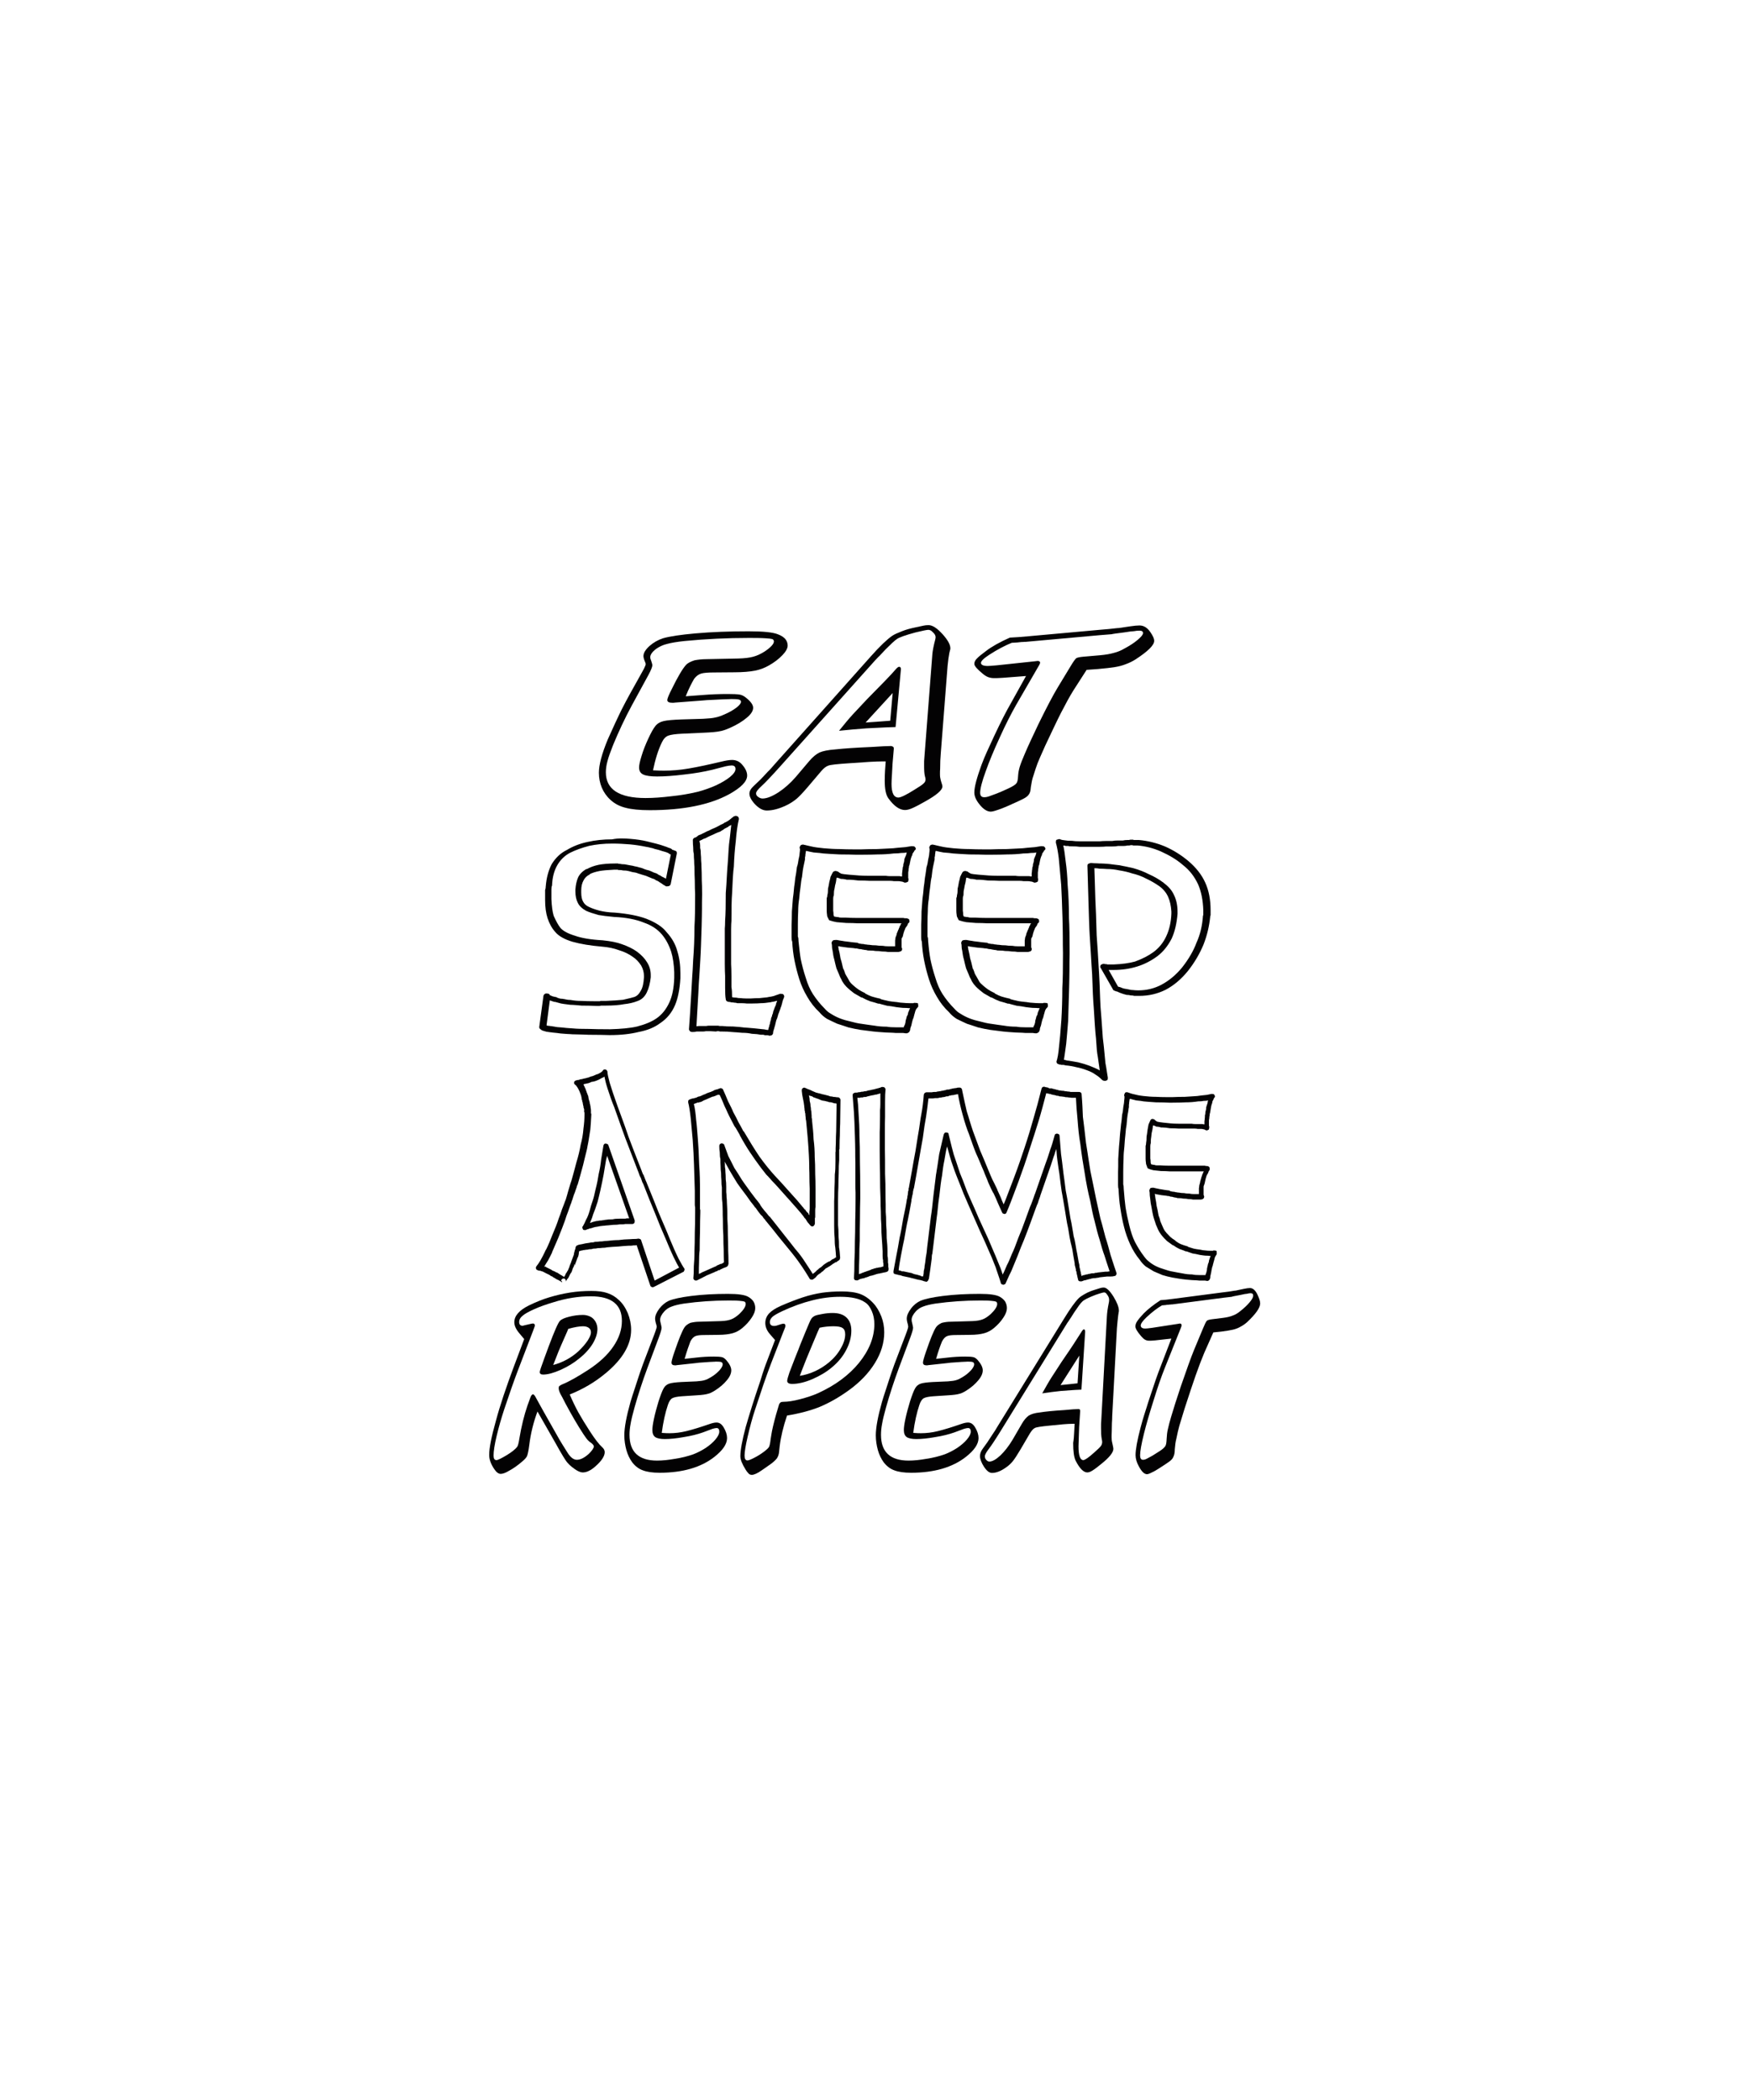 <?xml version="1.0" encoding="utf-8"?>
<!-- Generator: Adobe Illustrator 18.0.0, SVG Export Plug-In . SVG Version: 6.00 Build 0)  -->
<!DOCTYPE svg PUBLIC "-//W3C//DTD SVG 1.1//EN" "http://www.w3.org/Graphics/SVG/1.1/DTD/svg11.dtd">
<svg version="1.1" id="Layer_1" xmlns="http://www.w3.org/2000/svg" xmlns:xlink="http://www.w3.org/1999/xlink" x="0px" y="0px"
	 viewBox="0 0 1080 1296" enable-background="new 0 0 1080 1296" xml:space="preserve">
<g>
	<g>
		<g>
			<path fill="#030203" d="M423.2,429.7l10.7-0.8c4.9-0.4,10-0.6,15.2-0.6c3.4,0,6,0.1,7.6,0.4c1.4,0.3,2.6,1,3.7,1.9
				c2.9,2.3,4.4,4.4,4.4,6.2c0,1.9-1.3,4-4,6.2c-2.6,2.2-6,4.3-10.3,6.2c-2.7,1.2-4.9,1.9-6.4,2.1c-1.8,0.4-5.1,0.7-9.9,0.9
				l-13.2,0.6c-4.2,0.2-7,0.6-8.6,1.2c-1.6,0.6-2.9,2-3.9,4.1c-2.3,4.7-4.1,10.5-5.5,17.3c3.3,0.2,5.6,0.2,6.9,0.2
				c4.8,0,9.8-0.4,15-1.3c6-1,12.8-2.5,20.4-4.3c2.5-0.6,4.7-1,6.5-1c2.5,0,4.7,1,6.3,3c2,2.3,3,4.5,3,6.6c0,3.7-3.8,7.5-11.2,11.6
				c-12,6.5-28.3,9.8-48.9,9.8c-6.3,0-11.3-0.5-15-1.5c-3.6-0.9-6.7-2.5-9.3-4.9c-2.4-2.2-4.1-4.7-5.3-7.5c-1.2-2.9-1.8-6-1.8-9.2
				c0-4.8,1.8-11.7,5.5-20.6c0.6-1.4,2.1-4.6,4.4-9.7c1.9-4.1,3.3-7,4.2-8.8c1.6-3.2,3.4-6.5,5.2-9.8l7.3-13.1l1.2-2.2
				c0.7-1.4,1.1-2.4,1.1-2.8c0-0.3-0.1-0.7-0.4-1.4c-0.7-1.6-1-2.8-1-3.6c0-1.9,1.2-3.9,3.7-6.2c2.5-2.2,5.3-3.8,8.4-4.8
				c4.2-1.2,10.9-2.2,19.9-3c10.2-0.9,21.2-1.3,32.9-1.3c9.1,0,15.1,0.6,18.2,1.9c2.1,0.8,3.5,1.8,4.4,2.8c1,1.2,1.5,2.6,1.5,4.1
				c0,1.7-1.1,3.7-3.2,5.9c-2.2,2.3-5,4.5-8.4,6.4c-2.6,1.5-5.5,2.6-8.6,3.2c-3.1,0.6-7.4,1-12.8,1l-12.3,0.1
				c-3.8,0-6.5,0.2-8.1,0.7c-1.6,0.5-3,1.5-4.3,3.2C426.9,421.5,425.1,424.9,423.2,429.7z M436,406.8l19.6-0.4
				c3.9-0.1,7-0.5,9.2-1.1c2.3-0.6,4.7-1.7,7.2-3.3c3.7-2.5,5.6-4.6,5.6-6.1c0-0.7-0.3-1.2-1-1.5c-0.7-0.2-2.1-0.4-4.3-0.5
				c-3.1-0.2-6.6-0.2-10.3-0.2c-12.9,0-26.1,0.6-39.5,1.9c-4.7,0.5-8.3,1.1-10.8,1.8c-2.6,0.6-4.8,1.7-6.7,3
				c-2.5,1.9-3.7,3.6-3.7,5.2c0,0.6,0.2,1.4,0.6,2.3c0.5,1.4,0.7,2.3,0.7,2.6c0,1-0.8,3-2.4,6l-10.2,18.7
				c-4.4,8.1-8.2,16.3-11.6,24.5c-1.7,4.3-2.9,7.6-3.5,10c-0.7,2.5-1,4.8-1,6.9c0,10.6,8.2,15.9,24.5,15.9c4.9,0,10.2-0.4,15.9-1.1
				c6-0.6,11.5-1.6,16.5-2.8c3.7-1,7.4-2.3,11-3.9c3.6-1.7,6.5-3.4,8.7-5.2c2.3-1.9,3.4-3.5,3.4-4.9c0-1.5-0.8-2.2-2.4-2.2
				c-0.8,0-2.1,0.2-3.6,0.5l-8.5,2.2c-5,1.2-10.7,2.2-17.2,2.9c-6.4,0.8-12,1.2-16.7,1.2c-3.9,0-6.8-0.4-8.5-1.2
				c-1.8-0.8-2.6-2.3-2.6-4.4c0-1.5,0.5-3.8,1.5-7c1-3.4,2.4-6.9,4.1-10.6c1.7-3.7,3.2-6.4,4.5-8c1.2-1.5,2.9-2.5,5.1-3
				c2.1-0.5,5.7-0.8,10.9-1l13.4-0.4c3.4-0.2,6-0.4,7.5-0.8c1.7-0.3,3.7-1,5.9-2c2.8-1.2,5.2-2.6,7.2-4.1c1.9-1.5,2.8-2.7,2.8-3.6
				c0-0.7-0.5-1.2-1.4-1.4c-0.8-0.2-2.4-0.3-5-0.3c1,0-0.6,0.1-5,0.2l-5.9,0.3c-2.6,0.1-4.7,0.2-6.3,0.4l-17.3,1.3
				c-0.2,0.1-0.8,0.1-1.5,0.1c-2.1,0-3.1-0.6-3.1-1.7c0-0.8,0.9-3.1,2.8-6.8c3.7-7.6,6.7-12.6,8.8-14.9c1-1.1,2.8-2,5.2-2.8
				C430.7,407.1,433.2,406.8,436,406.8z"/>
			<path fill="#030203" d="M546.2,475.5l0.4-5.6h-2c-4,0-10.7,0.4-20,1.1c-7.8,0.5-12.3,1-13.4,1.5c-1.5,0.5-2.9,1.7-4.3,3.3
				l-8.4,9.9c-2.9,3.4-5.2,5.8-6.8,7.2c-1.8,1.5-3.9,2.9-6.4,4.1c-4.4,2.1-8.4,3.2-12.1,3.2c-2.4,0-4.8-1.3-7.3-3.9
				c-2.3-2.5-3.4-4.7-3.4-6.5c0-1.6,0.9-3.1,2.6-4.7l4.1-3.9c1-1,2.5-2.6,4.6-4.9c1.3-1.2,2.8-2.9,4.5-4.9l59.1-66.3
				c5.5-6.2,9.9-10.4,13.2-12.7c1.3-0.9,3.4-1.8,6.2-2.9c2.5-1,5.2-1.7,8.1-2.3l5.1-1.1c0.9-0.2,1.9-0.3,3.1-0.3
				c2.4,0,5.3,1.9,8.8,5.8c3.1,3.5,4.6,6.3,4.6,8.4c0,0.5,0,0.8-0.1,0.9l-0.5,2c-0.4,2.1-0.8,4.8-1.1,8l-4.2,54
				c-0.1,1.7-0.2,3.2-0.3,4.6l-0.1,5.2c-0.1,0.6-0.1,1.7-0.1,3.2c0,1.4,0.2,2.6,0.5,3.7l0.7,2.3c0.2,0.5,0.3,1,0.3,1.5
				c0,2.2-3.6,5.3-10.8,9.3c-3.2,1.8-5.8,3.2-7.9,4.1c-1.6,0.7-3.1,1.1-4.4,1.1c-3.3,0-6.8-2.4-10.3-7.3c-1.5-2.1-2.2-5.7-2.2-10.9
				C546,479.3,546.1,477.3,546.2,475.5z M551.6,461.7v0.6l-0.8,9.3c0,0.5-0.1,2.4-0.3,5.8c-0.2,3.1-0.3,5.2-0.3,6.3
				c0,5.7,1.4,8.5,4.3,8.5c1.6-0.1,4.9-1.7,9.8-4.8c3-1.8,4.9-3.1,5.7-3.9c0.8-0.7,1.2-1.5,1.2-2.5c0-0.4-0.1-1.1-0.4-2
				c-0.4-1.6-0.5-3.8-0.5-6.7c0-2.1,0-3.4,0.1-3.8l5-64.8c0.2-2.3,0.8-5.3,1.8-9.1c0.1-0.5,0.2-1,0.2-1.4c0-1-0.6-2.1-1.9-3.2
				c-0.8-0.9-1.7-1.3-2.6-1.3c-0.8,0-3.4,0.5-7.9,1.6c-6.3,1.7-10.2,3.1-11.5,4.1c-1.4,0.9-3.7,3.1-7,6.4c-1.3,1.4-2.3,2.5-3.1,3.3
				c-0.4,0.4-0.8,0.9-1.5,1.5c-0.6,0.6-1.2,1.3-1.8,1.9l-58.8,65.7c-5.4,6-9.1,9.9-11.1,11.7c-2.4,2.2-3.6,3.7-3.6,4.7
				c0,0.9,0.4,1.6,1.3,2.2c0.8,0.6,1.7,1,2.7,1c2.6,0,5.9-1.3,9.8-3.8c3.8-2.5,7.4-5.7,10.7-9.5l8.3-9.8c2.1-2.5,4.2-4.2,6.3-5.3
				c2.1-0.9,5.4-1.6,9.7-1.9c5.4-0.6,12.8-1.1,22.3-1.5c6-0.4,10.1-0.6,12.3-0.6C551.1,460.7,551.6,461,551.6,461.7z M517.8,451
				c3.3-4.1,6.1-7.5,8.5-10.1c2.4-2.6,5.3-5.7,8.8-9.4c6.3-6.4,9.8-10,10.6-10.8c3.4-3.5,5.7-6,6.8-7.3c1-1.2,1.8-1.9,2.4-1.9
				c0.7,0,1.1,0.5,1.1,1.5l-3.3,35.7l-6,0.2l-12.1,0.6C529.1,449.9,523.5,450.4,517.8,451z M550.9,427.7l-16.7,18.2
				c6.8-0.5,11.8-0.8,15.2-1.1L550.9,427.7z"/>
			<path fill="#030203" d="M623.2,393.5c2.9-0.2,4.6-0.3,5.1-0.3l6-0.5l44.2-4l5.8-0.5c1.5-0.2,2.4-0.3,2.8-0.3
				c0.5-0.1,1.1-0.1,1.8-0.2c0.6-0.1,1.1-0.1,1.4-0.1l7.5-1.1c2.1-0.3,3.9-0.5,5.4-0.5c2.7,0,4.9,1.4,6.8,4.2
				c1.5,2.2,2.3,3.9,2.3,5.3c0,2.7-3.9,6.5-11.6,11.5c-1.9,1.2-3.8,2.1-5.7,2.8c-2.2,0.9-4.5,1.5-7,1.9c-2.5,0.4-6,0.8-10.5,1.2
				l-6.9,0.5l-8.1,12.6c-2.4,3.8-4.9,8.5-7.7,13.9c-2.5,4.9-5.7,11.7-9.8,20.4c-2.7,6-4.2,9.5-4.7,10.8c-0.8,2.2-1.7,4.8-2.6,7.8
				c-0.7,1.9-1.1,4.1-1.5,6.7c-0.1,1.5-0.3,2.8-0.7,3.7c-0.4,0.9-1,1.7-1.9,2.4c-1,0.8-2.8,1.7-5.2,2.8c-5.4,2.5-8.9,4-10.3,4.5
				c-3.3,1.2-5.5,1.9-6.6,1.9c-2.4,0-4.8-1.6-7.2-4.7c-2-2.5-3-4.9-3-7.1c0-3.4,1.5-9,4.4-17c1.1-2.9,2.2-5.6,3.3-8
				c0.9-2,1.7-3.7,2.3-5c0.6-1.3,1.4-3,2.3-5c3.9-8.3,7.3-15,10.2-20l9.4-16.9l-14.2,1.1c-2.6,0.2-4.5,0.2-5.6,0.2
				c-1.2,0-2.4-0.2-3.5-0.6c-1.1-0.4-2.2-1.1-3.4-2.1c-3.4-2.8-5.2-4.8-5.2-6.1c0-1.1,0.5-2.2,1.5-3.2c1.1-1.2,3.1-2.8,5.8-4.8
				C612.1,399,617,396.3,623.2,393.5z M627.8,396.5l-3.4,0.2c-4.2,1.7-8.8,4.1-13.9,7.4c-3.4,2.2-5.1,3.9-5.1,5
				c0,1.2,1.4,1.9,4.1,1.9c0.7,0,2.6-0.1,5.7-0.4l23.5-2.5l1.6-0.2c1.1,0,1.6,0.4,1.6,1.1c0,0.3-0.2,0.8-0.6,1.5l-14.3,24.7
				c-3.1,5.5-6.5,12.1-10,19.9c-3.8,8.2-6.6,15.1-8.6,20.7c-2.4,6.5-3.5,11-3.5,13.4c0,1.9,0.8,2.8,2.5,2.8c1,0,2.1-0.2,3.4-0.7
				l4.1-1.5c1.4-0.5,3.9-1.6,7.6-3.3c2.5-1.2,4.1-2.2,4.7-3c0.7-0.8,1-2.3,1.1-4.6c0.1-2,0.5-3.9,1-5.6c0.7-2.3,1.8-5,3.1-8
				c2.1-5,5-11.1,8.5-18.5c5.1-10.4,9.1-18,11.9-22.6l8-13.2c1.6-2.7,2.8-4.3,3.4-4.8c0.7-0.4,2.1-0.7,4.2-0.9l10.3-0.9
				c3.5-0.3,6.4-0.8,8.8-1.5c2.4-0.6,4.5-1.5,6.5-2.7c3.4-1.8,6.1-3.6,8.2-5.4c2.1-1.8,3.2-3.1,3.2-4.1c0-1-0.7-1.5-2.2-1.5
				c-1.1,0-2.2,0.1-3.1,0.3c-0.5,0.1-1.3,0.1-2.4,0.2c0.1,0-1.3,0.2-4,0.6c-2.3,0.3-4.1,0.5-5.4,0.7c-1.3,0.2-2,0.3-2.2,0.4
				l-7.5,0.6l-45.5,4.1c-0.5,0-1.2,0-1.9,0.1c-0.4,0-0.9,0-1.6,0.1C629.1,396.4,628.4,396.4,627.8,396.5z"/>
		</g>
	</g>
	<g>
		<g>
			<path fill="#030203" d="M389,517.7c3.8,0.3,7.2,0.8,10.1,1.5c0.7,0.2,2.7,0.7,6,1.5c1.9,0.5,3.6,1,4.9,1.5
				c1.2,0.4,1.9,0.6,2.1,0.8c0.5,0.2,0.9,0.3,1.2,0.4c0.3,0.1,0.6,0.2,0.8,0.3l0.2,0.2l0.4,0.2v0.2h0.2v0.2h0.4l1.3,0.5
				c0.5,0.1,0.8,0.3,0.9,0.6c0.2,0.3,0.2,0.7,0.2,1.1l-3.8,19c-0.2,0.5-0.5,0.9-0.8,1c-0.4,0.2-0.9,0.3-1.5,0.3h-0.6l-0.4-0.3
				c-0.8-0.4-1.2-0.7-1.4-0.8c-0.6-0.5-1.2-0.9-1.6-1.1c-0.1-0.2-0.3-0.3-0.6-0.3l-0.4-0.4c-0.4-0.2-0.7-0.4-0.9-0.5
				c-0.2-0.1-0.5-0.2-0.8-0.3c-0.5-0.4-1.1-0.8-2-1.1h0.2v0.2c-0.3-0.2-0.6-0.3-0.9-0.4c-0.3-0.1-0.7-0.3-1.2-0.5
				c-0.5-0.2-0.9-0.4-1.2-0.5c-0.3-0.1-0.7-0.3-1.2-0.5c-1.5-0.4-2.5-0.7-2.7-0.8c-0.5-0.2-0.9-0.3-1.3-0.4
				c-0.4-0.1-0.9-0.3-1.5-0.5h0.2c-0.6-0.2-1.6-0.4-3-0.6c-1.5-0.4-2.5-0.7-2.7-0.7c-0.7-0.2-1.7-0.3-3-0.3
				c-0.8-0.2-1.7-0.3-2.8-0.3h0.2h-0.2h-0.2h-0.2v-0.2h-0.4h-0.2h-0.2h-1.4c-4.3,0.2-7.3,0.5-9,0.8c-2.7,0.5-4.8,1.2-6.3,2v0.2
				c-1.7,0.8-3,2-3.8,3.7c-0.9,1.6-1.4,3.6-1.4,6.2v0.3v0.2v0.3v0.3c0,2.6,0.4,4.5,1.2,5.8c0.8,1.5,2,2.5,3.6,3.2
				c1.4,0.7,3.5,1.5,6.5,2.3c2.5,0.6,5.6,1.1,9.4,1.2c8.2,0.7,14.7,2,19.5,3.8c5.8,2.3,10,5,12.5,8.3c3.3,3.6,5.5,7.5,6.6,11.7
				c1.3,4.1,1.9,8.7,1.9,13.6v0.8v0.6v1v0.7c-0.4,6.8-1.5,12.3-3.3,16.6c-2,4.7-5,8.3-9,11c-3.7,2.8-8.2,4.6-13.6,5.6
				c-4.8,1.2-10.7,1.9-17.8,1.9c-3.3-0.1-7.6-0.2-12.9-0.2c-2.6-0.1-4.5-0.2-5.8-0.2c-1.3,0-2.7-0.1-4.2-0.1
				c-0.8-0.1-1.9-0.1-3.4-0.2c-1.5-0.1-2.8-0.2-3.9-0.3c-1.3-0.2-3-0.4-5.2-0.6h0.2c-1.2-0.1-2.5-0.3-3.8-0.5
				c-1.2-0.3-1.9-0.5-2.1-0.6c-0.1-0.1-0.3-0.2-0.6-0.2l-0.4-0.3c-0.4-0.3-0.6-0.5-0.7-0.5c-0.4-0.4-0.5-0.6-0.4-0.6l-0.2-0.2v-0.3
				v-0.3l2.6-19.2c0.2-0.6,0.5-0.9,0.8-1.1c0.3-0.2,0.6-0.3,1.2-0.3c0.3,0.1,0.5,0.1,0.7,0.1c0.2,0,0.5,0.1,0.7,0.2
				c0.4,0.3,0.6,0.7,0.6,1.2v-0.3l-0.2-0.2v-0.2v0.2l0.4,0.2c0.2,0.1,0.4,0.1,0.6,0.2c0.2,0.1,0.4,0.2,0.6,0.3
				c0.6,0.2,1.5,0.4,2.6,0.6h0.2v0.2c0.4,0.1,0.8,0.3,1.4,0.5c0.5,0.2,1.3,0.3,2.2,0.3c0.5,0.1,0.9,0.2,1.2,0.2
				c0.3,0.1,0.6,0.1,0.9,0.2c0.8,0.2,1.8,0.3,2.8,0.3c2.1,0.4,4.3,0.6,6.8,0.6c1.8,0.1,4.8,0.2,8.9,0.2h1.4h0.6h0.4l0.4-0.2h0.3h1.4
				h1.5c4.4-0.2,8-0.4,10.7-0.7c3.6-0.8,6-1.4,7.2-1.8c1.5-0.6,2.7-1.8,3.7-3.7c1.2-1.9,1.8-4.7,2-8.4v-0.3v-0.6
				c0-2.2-0.6-4.3-1.7-6.3c-1.5-2.3-3.2-4.1-5.2-5.4c-2.3-1.7-5.2-3.1-8.5-4.1c-3-1.1-6.5-1.9-10.6-2.2c-7-0.6-13.1-1.6-18.1-3
				c-5-1.5-8.5-3.5-10.6-6c-2.1-2.3-3.7-5.2-4.8-8.6c-1-3.1-1.5-6.8-1.5-11.1v-4.2v-2.1c0.3-0.7,0.4-1.5,0.4-2.4v0.2
				c0.4-5.1,1.6-9.7,3.6-13.6c2.5-4.1,5.6-7,9.5-8.9c3.8-2.3,8-3.9,12.7-4.9c4.8-1.1,9.8-1.6,15.1-1.6
				C381.6,517.2,385.5,517.4,389,517.7z M363.7,522c-4.6,1.2-8.5,2.6-11.9,4.3c-3.4,1.8-6,4.4-7.9,7.7c-1.9,3.3-3,7.4-3.2,12.3v0.2
				c-0.3,0.6-0.4,1.4-0.4,2.4v1.8v4.2c0.2,4.2,0.6,7.6,1.4,10.3c1.4,3.1,2.7,5.6,4.2,7.5c1.7,1.9,4.7,3.5,9,4.8
				c3.9,1.4,9.6,2.4,17,2.8c5,0.5,8.9,1.3,11.9,2.4c3.7,1.3,6.8,2.8,9.3,4.6c2.8,2.1,4.9,4.3,6.3,6.7c1.5,2.4,2.2,5,2.2,7.8v0.6v0.5
				v0.2c-0.4,3.7-1.2,6.9-2.5,9.5c-1.3,2.6-3.1,4.3-5.7,5.2c-2.5,1-5.2,1.6-8.1,1.9c-3.1,0.6-6.9,0.9-11.3,0.9h-1.5H371
				c-0.5,0.1-0.8,0.2-1.1,0.2h-0.6H368c-2.3-0.1-5.3-0.2-9.1-0.2c-0.8-0.1-2-0.2-3.4-0.3c-1.4-0.1-2.6-0.2-3.6-0.2
				c-3.4-0.4-5.3-0.7-5.7-0.8c-1.9-0.5-3.2-0.9-4-1.1h0.2v0.2c-0.9-0.3-1.5-0.5-1.6-0.5c-0.8-0.3-1.3-0.5-1.5-0.5l-2,15.4
				c0.3,0.2,0.8,0.3,1.6,0.3c0.6,0.1,1.1,0.2,1.5,0.2c0.4,0.1,0.8,0.1,1.2,0.2h0.2c1.2,0.3,2.8,0.5,5,0.6c1.5,0.2,3.8,0.4,7.1,0.6
				c1.9,0.2,5.1,0.3,9.6,0.3c2.6,0.1,6.9,0.2,12.9,0.2c6.9-0.2,12.5-0.7,16.8-1.7c5-1.3,9.1-3,12.2-5.2c3.1-2.2,5.7-5.4,7.6-9.5
				c1.9-4,2.9-9.1,3.1-15.4v-0.7v-1v-0.6V600c-0.2-4.9-0.8-9.1-1.9-12.7c-1.4-4.2-3.3-7.7-5.7-10.6c-2.8-3.3-6.5-5.7-11.1-7.3
				c-4.9-2-11-3.2-18.3-3.5c-4.3-0.4-7.5-0.8-9.7-1.2c-3.2-0.9-5.7-1.7-7.7-2.6c-2.5-1.4-4.2-3-5.1-4.9c-1-1.9-1.5-4.3-1.5-7.1v-0.3
				v-0.3v-0.2V549c0.2-3,0.8-5.5,1.7-7.6c1.1-2.2,2.9-3.9,5.3-5.2v0.2c2.1-1.2,4.5-2.1,7.4-2.7c2.6-0.5,6-0.8,10-0.8h1.4h0.4h0.2
				l0.2,0.2h0.2h0.4h0.2c0.8,0.2,1.8,0.3,3,0.3c1.2,0.2,2.3,0.4,3.2,0.6c1.4,0.2,2.3,0.4,2.9,0.6c0.5,0.1,1,0.2,1.5,0.3
				c0.5,0.1,1,0.3,1.7,0.5h0.2c0.8,0.2,1.8,0.5,2.8,1c0.8,0.3,1.8,0.6,2.8,0.8c1.3,0.5,2.1,0.9,2.5,1.1c0.4,0.2,0.8,0.3,1.1,0.4
				c0.4,0.1,0.8,0.3,1.3,0.5h0.2v0.2c0.3,0.1,0.5,0.3,0.8,0.5c0.3,0.2,0.5,0.3,0.8,0.3l0.4,0.3l0.4,0.2c0.3,0.3,0.7,0.5,1.3,0.7
				c0.3,0.2,0.6,0.4,1.2,0.6v0.2h0.2h0.2l3-14.9h-0.4l-0.2-0.2l-0.4-0.2l-0.5-0.4c-1-0.5-2.3-0.9-3.9-1.3c-1.3-0.5-2.8-0.9-4.6-1.3
				c-0.7-0.3-1.2-0.4-1.5-0.5c-0.3-0.1-0.6-0.1-1-0.2c-0.6-0.2-1.5-0.4-2.8-0.6c-3.4-0.7-6.6-1.2-9.9-1.5c-3.6-0.3-7.3-0.5-10.9-0.5
				C372.6,520.6,368,521.1,363.7,522z"/>
			<path fill="#030203" d="M429.7,516.6c0.4-0.3,0.8-0.6,1.4-1.1c0.6-0.2,1.1-0.4,1.6-0.6c0.5-0.3,1-0.6,1.6-0.8
				c1.4-0.8,2.5-1.3,3.2-1.5c1.2-0.7,2.4-1.2,3.4-1.6c0.6-0.3,1-0.4,1.1-0.5c0.1-0.1,0.2-0.1,0.4-0.2c0.3-0.2,0.9-0.5,1.7-0.9
				c0.5-0.3,1-0.6,1.6-0.8c0.5-0.2,1-0.5,1.6-1h0.2c1.1-0.5,2-1.1,2.8-1.7c1-0.9,1.8-1.5,2.4-1.9c0.1-0.2,0.3-0.3,0.6-0.3
				c0.3-0.1,0.5-0.2,0.6-0.2c0.6,0,1.2,0.2,1.5,0.5c0.4,0.3,0.6,0.8,0.6,1.5c-0.9,3.8-1.5,8.3-1.9,13.5c-0.6,5-1,10.2-1.2,15.5v0.2
				c-0.5,3.7-0.8,9.2-1.1,16.6c-0.3,3.8-0.4,9.5-0.4,17c-0.1,1.1-0.2,2.8-0.2,5v4.6v9.3v7.8c0.1,1.7,0.2,4.2,0.2,7.5v6.7
				c0.3,1.5,0.4,3.5,0.4,6.2c0.7,0.2,1.6,0.3,2.6,0.3c0.8,0.2,1.7,0.3,2.8,0.3c0.8,0.1,1.8,0.2,3.1,0.2h3.2c1.4-0.1,3.1-0.2,5.1-0.2
				c1.5-0.2,3.2-0.3,4.8-0.5c1-0.2,1.8-0.4,2.3-0.4c0.5-0.1,1.1-0.2,1.8-0.4c0.7-0.3,2-0.7,4-1.4c1,0,1.7,0.1,1.9,0.4
				c0.4,0.3,0.6,0.9,0.6,1.6c-0.3,0.3-0.4,0.7-0.4,1.1c-0.3,0.2-0.4,0.5-0.4,0.9c-0.1,0.2-0.2,0.4-0.2,0.6c-0.1,0.2-0.2,0.4-0.2,0.7
				c0,0.2-0.1,0.5-0.2,0.8c-0.1,0.3-0.2,0.6-0.3,1.1c-0.1,0.4-0.3,1-0.6,1.6v0.2l-1.3,3.5v-0.2c-0.1,0.4-0.2,0.8-0.3,1.2
				c-0.1,0.4-0.2,0.7-0.3,1c-0.1,0.4-0.3,1-0.6,1.6v-0.2c-0.2,0.8-0.4,1.6-0.6,2.4c-0.1,0.6-0.3,1.4-0.6,2.3c-0.2,0.8-0.4,1.5-0.6,2
				c-0.2,0.5-0.3,1.2-0.3,1.9c-0.3,0.6-0.5,1-0.9,1.1c-0.4,0.2-0.9,0.3-1.5,0.3c-0.3-0.2-0.6-0.3-1.2-0.3h-1.1h-0.2h-0.2
				c-0.4-0.2-0.7-0.3-1-0.3h-0.6h-0.2h-0.2h-0.2h-0.2c-1.4-0.3-3.2-0.5-5.6-0.6c-1.8-0.4-3.7-0.6-5.7-0.6h-0.2
				c-1.1-0.1-2.3-0.2-3.5-0.3c-1.3-0.1-2.3-0.1-3-0.2c-1.5-0.2-3.6-0.3-6.3-0.3h-1c-0.3-0.1-0.6-0.2-0.9-0.2h-0.8
				c-0.3,0.1-0.5,0.2-0.8,0.2l-3.4-0.2h-0.8h-0.6h-0.8h-0.6c-0.5,0.1-0.9,0.2-1.5,0.2h-1.4h-2.8c-0.6,0.2-1.5,0.3-2.5,0.3
				c-0.7,0-1.3-0.2-1.6-0.5c-0.4-0.5-0.6-0.9-0.6-1.1c0.4-4.8,0.8-12.1,1.4-21.8c0.3-4.8,0.5-8.3,0.6-10.7c0.2-2.4,0.4-5.9,0.6-10.5
				c0.5-6.2,0.8-13,0.8-20.4c0.3-4.5,0.4-11.2,0.4-20c-0.1-2-0.2-4.8-0.2-8.5c-0.1-2-0.2-4.8-0.2-8.4c-0.1-0.9-0.2-2.2-0.2-4
				c-0.1-1-0.2-2.4-0.2-4.1c-0.3-0.9-0.4-2.3-0.4-4.1c-0.1-1-0.2-2.4-0.2-4.1v-0.2v-0.3c0.2-0.3,0.3-0.5,0.2-0.5
				c0.4-0.3,0.5-0.5,0.4-0.5C428.8,517,429.2,516.8,429.7,516.6z M432.1,523.4c0.3,0.9,0.4,2.1,0.4,3.8c0.1,0.9,0.2,2.2,0.2,4
				c0.1,0.9,0.2,2.1,0.2,3.8c0.1,1.9,0.2,4.7,0.2,8.4c0.1,1.9,0.2,4.7,0.2,8.5c-0.1,3.3-0.1,6.3-0.1,9.1c0,2.8-0.1,6.4-0.2,10.8
				c-0.3,9.1-0.5,15.9-0.8,20.4c-0.3,4.4-0.5,7.7-0.6,10c-0.2,2.3-0.4,5.7-0.6,10.3c-0.2,3.5-0.4,6.9-0.6,10.4
				c-0.2,3.5-0.4,7-0.6,10.5c0.5-0.1,1-0.2,1.6-0.2h1.8h1.2h1.5c0.4-0.1,0.8-0.2,1.4-0.2h1.6h3.4h1c0.4,0.1,0.7,0.2,0.8,0.2h0.9h0.8
				c1.5,0.2,3.8,0.3,6.7,0.3c3,0.2,5.2,0.4,6.6,0.6h-0.2c1.2,0.1,3.4,0.2,6.4,0.5c1,0.1,2.9,0.3,5.7,0.6h-0.2h-0.2h0.4h0.4
				c0.4,0.1,0.7,0.2,1,0.2c0.4,0.1,0.7,0.2,1.1,0.2h0.2h0.4c0.1-0.3,0.2-0.7,0.2-1.1c0.3-0.5,0.4-0.9,0.4-1.4c0.4-1,0.6-1.7,0.6-2.3
				c0.4-1.1,0.6-1.9,0.6-2.4v-0.2c0.4-0.6,0.6-1.2,0.6-1.7c0.4-0.8,0.6-1.4,0.6-1.8v-0.2l1.3-3.5v0.2c0.4-0.8,0.6-1.5,0.6-2
				c0.4-0.8,0.6-1.4,0.6-1.6c-0.3,0.1-0.5,0.2-0.8,0.2c-0.3,0.1-0.5,0.2-0.8,0.2c-0.6,0.2-1.1,0.3-1.6,0.3c-0.5,0.2-1,0.3-1.5,0.3
				c-1.9,0.3-3.6,0.5-5.3,0.5c-1.2,0.1-3,0.2-5.4,0.2h-3.4c-0.8-0.1-1.9-0.2-3.3-0.2H455c-0.5-0.2-1.1-0.3-1.7-0.3
				c-0.5-0.1-1.2-0.2-2-0.2c-0.4-0.2-1-0.3-1.7-0.3c-0.6-0.2-1-0.3-1.2-0.5c-0.3-0.3-0.5-0.7-0.5-1.2c-0.3-1.5-0.4-3.8-0.4-7v-7.3
				c-0.1-1.7-0.2-4.2-0.2-7.5v-7.8v-9.3v-4.6c0.1-1.1,0.2-2.8,0.2-5c0.3-3.8,0.4-9.5,0.4-17c0.3-3.8,0.5-6.8,0.6-9.2
				c0.1-2.3,0.3-4.9,0.5-7.8v0.2c0.3-3.4,0.4-5.9,0.5-7.5c0.1-1.6,0.2-3.5,0.4-5.7c0.3-1.9,0.7-5.9,1.4-12c-0.1,0.1-0.3,0.1-0.4,0.2
				c-0.1,0.1-0.3,0.2-0.6,0.3c-0.3,0.1-0.5,0.3-0.8,0.5h0.2c-0.8,0.4-1.4,0.8-1.9,1c-0.5,0.2-1,0.5-1.5,1c-0.8,0.4-1.4,0.8-1.8,1.1
				c-0.6,0.2-1.1,0.4-1.7,0.6c-0.3,0.2-0.6,0.3-0.9,0.4c-0.3,0.1-0.5,0.2-0.8,0.4c-0.3,0.1-0.6,0.3-0.9,0.4
				c-0.3,0.2-0.6,0.3-0.9,0.4c-0.5,0.2-1,0.5-1.6,0.7c-0.5,0.3-1,0.5-1.6,0.8c-0.2,0.2-0.6,0.4-1.3,0.6c-0.2,0.1-0.4,0.1-0.6,0.2
				c-0.2,0.1-0.4,0.2-0.6,0.3c-0.3,0.2-0.6,0.4-1.2,0.6c-0.3,0.1-0.5,0.3-0.8,0.5C432.1,520.3,432.1,521.6,432.1,523.4z"/>
			<path fill="#030203" d="M500.8,522.4c1.7,0.4,4.3,0.8,7.6,1.1c3.4,0.3,6.7,0.5,9.8,0.5c2.3,0.1,5.7,0.2,10.3,0.2h1.3h1.2
				c2.6-0.1,6.1-0.2,10.4-0.2c2.3-0.1,5.5-0.3,9.8-0.5c1.4-0.2,3.9-0.4,7.5-0.7c2.4-0.4,3.6-0.6,3.8-0.6c1,0,1.7,0.1,1.9,0.3
				c0.5,0.4,0.8,0.9,0.8,1.5l-0.2,0.3l-0.2,0.3l-0.4,0.3c-0.1,0.1-0.2,0.3-0.2,0.5c-0.3,0.3-0.5,0.7-0.8,1.1
				c-0.3,0.3-0.4,0.8-0.4,1.5h-0.2c-0.5,1.1-0.7,2-0.9,2.8c-0.3,1.3-0.5,2.3-0.6,3c-0.3,0.5-0.4,1.1-0.4,1.8
				c-0.1,0.3-0.2,0.8-0.2,1.5v0.2c-0.1,0.4-0.2,0.9-0.2,1.3v1.1v0.3v0.3v1.5v0.2c0.1,0.1,0.2,0.2,0.2,0.3c0,0.9-0.1,1.5-0.4,1.9
				c-0.6,0.3-1.2,0.5-1.7,0.5h-0.4l-0.5-0.3h-0.2c-0.1-0.1-0.3-0.2-0.4-0.2c-0.3-0.1-0.6-0.2-1.2-0.2c-0.5-0.2-1.3-0.2-2.2-0.2h-2.1
				c-0.5-0.1-1.3-0.2-2.4-0.2h-1.4h-1.2h-1.5h-1.2h-1.4h-1.5H539h-2.4c-1.8-0.1-4.1-0.2-6.9-0.2c-2.3-0.3-4.3-0.5-6.2-0.5h-1
				c-0.3-0.1-0.5-0.2-0.8-0.2c-0.8-0.2-1.8-0.3-2.8-0.3c-0.5-0.2-1-0.4-1.3-0.5c-0.4-0.1-0.7-0.2-1.1-0.3c-0.3,0.3-0.4,0.8-0.4,1.5
				c-0.1,0.3-0.1,0.5-0.1,0.7c0,0.2-0.1,0.5-0.2,1c-0.3,1-0.6,2.3-0.8,3.8c-0.3,0.9-0.4,2.2-0.4,4c-0.3,0.5-0.4,1.2-0.4,2v1.5v3.5
				v2.5c0.1,0.5,0.2,1.2,0.2,1.9v0.7l0.2,0.3v0.3l0.2,0.3c0.3,0.1,0.6,0.2,1,0.2c0.4,0.1,0.9,0.2,1.6,0.2c0.4,0.2,1,0.3,1.9,0.3h2.8
				c1.5,0.1,3.8,0.2,6.9,0.2h7.4h5.4h5.3h1.7h1.8h5.7h1.2c0.4,0.1,0.8,0.2,1.1,0.2h0.6h0.4c0.7,0.2,1.2,0.4,1.5,0.8
				c0.1,0.3,0.2,0.8,0.2,1.5l-0.4,0.3v0.3l-0.4,0.2l-0.2,0.2v0.3l-0.2,0.2v0.2L560,571c-0.1,0.2-0.3,0.4-0.4,0.6
				c-0.1,0.2-0.3,0.4-0.6,0.8c-0.3,0.4-0.5,1.1-0.8,1.9v-0.2c-0.1,0.3-0.3,1-0.7,2.2c-0.1,0.3-0.1,0.6-0.2,1c-0.1,0.3-0.2,0.6-0.3,1
				l-0.2,0.2c-0.3,0.4-0.4,0.8-0.4,1.2v0.8v2.4v1.5v0.3c0.1,0.1,0.2,0.2,0.2,0.3v0.3l0.2,0.2c-0.1,0.2-0.1,0.3-0.1,0.5
				c0,0.2-0.1,0.4-0.2,0.6c-0.3,0.4-0.6,0.6-1,0.6c-0.4,0.2-0.8,0.3-1.4,0.3h-0.9h-1.7h-3.4c-0.9-0.2-2.2-0.3-4-0.3h0.2
				c-1-0.2-2.4-0.3-4-0.3c-0.9-0.2-2.2-0.3-4-0.3h-0.8c-0.1-0.1-0.3-0.2-0.6-0.2c-0.5-0.1-1-0.2-1.5-0.2c-0.3-0.1-0.7-0.2-1.3-0.2
				h0.2c-0.5-0.2-1.2-0.3-2.1-0.3c-0.1-0.1-0.4-0.1-0.8-0.2c-0.4-0.1-0.8-0.2-1.2-0.3h0.2v0.2h0.2c-1-0.2-2.8-0.4-5.5-0.6
				c-0.6-0.1-2-0.3-4.4-0.6h0.2h-0.4l-0.4-0.2h-0.4h-0.4v0.5c0.1,0.2,0.2,0.4,0.2,0.6v0.7c0.1,0.2,0.2,0.4,0.2,0.6
				c0.3,1.1,0.5,2,0.6,2.7c0.1,0.7,0.3,1.5,0.4,2.3c0.5,1.6,1,3.4,1.4,5.4c0.1,0.2,0.2,0.5,0.2,1c0.3,0.2,0.4,0.4,0.4,0.6
				c0.2,0.4,0.5,1.2,0.9,2.5c0.3,0.5,0.6,1.2,1.2,2.1c0.3,0.5,0.6,1.1,0.9,1.6c0.3,0.5,0.5,0.9,0.6,1.1c0.5,0.7,1.1,1.4,1.8,2h0.2
				v0.2c1.4,1.2,2.5,2.1,3.4,2.7c1,0.7,2.4,1.5,4.2,2.3v0.2c1.6,0.9,3.1,1.6,4.5,2c1.2,0.4,2.9,0.8,5.1,1.3v0.2
				c1,0.3,2.7,0.7,4.9,1.2c1.1,0.2,2.7,0.4,4.7,0.6h0.2c1.7,0.3,3.1,0.5,4.2,0.5c1.1,0.1,2.3,0.2,3.6,0.2h2.2h0.4l0.4-0.2
				c1.2,0,2,0.1,2.4,0.3c0.1,0.4,0.2,1.1,0.2,2c-0.5,0.7-0.9,1.1-1.1,1.3c-0.3,0.4-0.6,1-0.8,1.7c-0.1,0.3-0.1,0.5-0.2,0.8
				c-0.1,0.2-0.2,0.6-0.3,1c-0.1,0.3-0.1,0.5-0.2,0.8c-0.1,0.3-0.2,0.6-0.3,1.1v0.2c-0.4,0.6-0.7,1.7-1,3c-0.2,1.1-0.4,2-0.7,2.6
				c-0.3,0.7-0.4,1.3-0.4,2c-0.2,0.3-0.3,0.5-0.2,0.5c-0.2,0.5-0.5,0.9-0.8,1c-0.4,0.3-0.8,0.5-1.2,0.5h-0.6l-1.5-0.2h-4.5
				c-1.3-0.1-2.4-0.2-3.3-0.2c-0.9,0-1.9-0.1-3-0.1h0.2c-3.4-0.2-5.9-0.4-7.7-0.6c-0.9-0.1-3.5-0.4-7.9-1c-2.5-0.4-5-0.9-7.5-1.5
				c-2.1-0.7-3.5-1.2-4.2-1.4c-0.7-0.2-1.6-0.5-2.8-0.9c-2.2-1-4.3-2-6.3-3c-1.9-1.2-3.5-2.6-4.7-4.1c-3-2.8-5.5-6-7.5-9.5
				c-2.1-3.5-3.7-7.1-4.9-10.8c-1.2-3.8-2.2-7.7-3-11.7c-0.7-3.6-1.2-7.5-1.4-11.8v0.2c-0.3-0.6-0.4-1.5-0.4-2.5v-2.8v-5.2
				c0.1-1.9,0.2-4.6,0.2-8.1c0.2-2.5,0.4-5.1,0.6-7.9c0.3-1.7,0.5-4.2,0.8-7.3c0.3-1.7,0.4-2.9,0.5-3.8c0.1-0.9,0.2-1.9,0.4-3v0.2
				c0.2-1.1,0.5-2.9,0.8-5.6c0.5-1.3,0.8-3,1.1-5.2v0.2c0.4-1.6,0.6-2.9,0.6-3.8c0.1-0.6,0.2-1.5,0.2-2.4l-0.2-0.4v-0.5v-0.2
				c0.2-0.6,0.5-1,0.8-1.3c0.4-0.2,1-0.3,1.7-0.3v0.2h0.5C497.4,521.6,498.8,522,500.8,522.4z M497.2,526.5
				c-0.1,0.5-0.2,1.1-0.2,1.9c-0.1,0.2-0.2,0.5-0.2,0.8v1v0.2c-0.2,0.8-0.3,1.4-0.4,1.9c-0.1,0.5-0.3,1.5-0.6,2.8
				c-0.3,1.3-0.5,3.2-0.8,5.7v0.2c-0.4,1.5-0.7,3.7-1,6.7c-0.3,1.6-0.5,4-0.8,7.1c-0.4,2.4-0.6,5-0.6,7.6c-0.1,1.8-0.2,4.4-0.2,8
				v5.2v2.4c0.3,0.6,0.4,1.4,0.4,2.5v0.2c0.5,4.8,0.9,8.5,1.4,11.3c0.8,3.8,1.8,7.6,3,11.2c1.2,4.1,2.7,7.5,4.5,10.3
				c2.1,3.2,4.5,6.2,7.2,8.9c1.2,1.4,2.5,2.5,4,3.3c1.7,1.1,3.5,2,5.5,2.8c2.1,0.8,4.2,1.4,6.5,1.9c2.2,0.6,4.6,1.2,7.2,1.5
				c1.7,0.3,4.3,0.6,7.7,1.1c2.3,0.4,4.7,0.6,7.2,0.6h0.2c1.5,0.3,3.5,0.4,5.9,0.4h4.5h0.2v-0.4l0.2-0.3v-0.3l0.3-0.3
				c0.4-1,0.6-1.9,0.6-2.8c0.3-0.8,0.4-1.3,0.5-1.7c0.1-0.4,0.2-0.9,0.4-1.4v0.2c0.4-0.6,0.6-1.3,0.6-1.9c0.6-1.5,0.9-2.2,1-2.4
				l0.2-0.3v-0.2h-0.4c-0.9-0.1-2.2-0.2-4-0.2c-0.7-0.1-1.4-0.1-2-0.2c-0.6-0.1-1.5-0.2-2.5-0.3h0.2c-1.2-0.2-2.1-0.4-2.9-0.5
				c-0.7-0.1-1.6-0.2-2.5-0.3c-1-0.3-1.9-0.5-2.7-0.7c-0.7-0.2-1.6-0.4-2.5-0.7v0.2c-1.4-0.5-3.2-1-5.4-1.6
				c-1.6-0.6-3.3-1.4-5.1-2.4v0.2c-3-1.7-4.5-2.6-4.7-2.7c-1.7-1.3-3.1-2.4-4-3.3c-0.5-0.4-1.2-1.2-2.2-2.4c-0.8-1.1-1.4-2.1-1.7-3
				c-0.5-0.7-1-1.8-1.5-3.2c-0.4-0.9-0.9-2-1.5-3.5c-0.3-1.1-0.8-3-1.4-5.7c-0.4-1.2-0.7-3-1-5.3c-0.3-1.1-0.4-2.3-0.4-3.5
				c-0.2-0.9-0.3-1.4-0.2-1.4c0.2-0.6,0.5-1,0.8-1.3c0.4-0.2,1-0.3,1.7-0.3h0.8c1.4,0.3,2.3,0.4,2.8,0.5h0.2
				c0.8,0.2,2.2,0.4,4.2,0.6c1.2,0.2,2.9,0.4,5.3,0.6h0.3v0.2h0.2c0.5,0.3,1,0.4,1.5,0.4c0.4,0.1,1,0.2,1.7,0.2h0.2
				c0.6,0.2,1.2,0.3,1.8,0.3c0.5,0.1,1.2,0.2,1.9,0.2c1.1,0.2,2.4,0.3,4,0.3c1.1,0.2,2.4,0.3,4,0.3h0.2c1,0.2,2.1,0.3,3.4,0.3h3.2h1
				v-1.3v-2.4c0.1-0.4,0.2-0.9,0.2-1.5c0.2-0.7,0.4-1.2,0.6-1.5l-0.2,0.2c0.3-0.4,0.4-0.9,0.4-1.3c0.3-0.8,0.5-1.3,0.7-1.7
				c0.1-0.2,0.2-0.4,0.2-0.6c0.3-0.3,0.4-0.6,0.4-0.8v-0.2c0.3-0.2,0.4-0.5,0.4-1c0.4-0.4,0.6-0.8,0.6-1.1c0.1-0.1,0.2-0.3,0.2-0.5
				c0.4-0.3,0.5-0.5,0.4-0.5h-5.5h-1.8h-1.7h-5.3h-5.4h-7.4c-1.7-0.1-4-0.2-6.9-0.2c-1.9-0.2-3.9-0.3-6-0.5c-1.6-0.3-2.9-0.6-4-1
				H512v-0.2h-0.2V568c-0.3-0.3-0.5-0.8-0.8-1.5c-0.4-0.6-0.6-1.3-0.6-2c-0.1-0.6-0.2-1.4-0.2-2.3v-2.5v-3.5v-2
				c0.3-0.5,0.4-1.1,0.4-1.8c0.3-0.9,0.4-2.2,0.4-4c0.3-1,0.5-2.4,0.8-4.1c0.3-0.9,0.5-2,0.8-3.3c0.3-0.5,0.5-0.9,0.7-1.4
				c0.2-0.4,0.5-0.9,0.7-1.3c0.3-0.4,0.6-0.6,0.8-0.6c0.3-0.1,0.6-0.2,1-0.2c0.3,0.1,0.5,0.2,0.8,0.2c0.6,0.2,0.9,0.3,0.9,0.5
				c0.4,0.3,1,0.6,1.7,1c0.8,0.2,2.4,0.4,4.7,0.6c0.7,0.1,2.8,0.2,6.2,0.5c1.4,0.1,3.6,0.2,6.5,0.2h2.4h2.3h1.5h1.4h2.6
				c0.6,0.1,1.5,0.2,2.5,0.2h2.4h2.1h1.5c0.4,0.2,0.8,0.2,1.4,0.2v-0.4v-1.6c0.1-0.4,0.2-1.1,0.2-1.9v0.2c0.1-0.4,0.2-1.1,0.2-1.9
				c0.3-0.4,0.4-1.1,0.4-2c0.4-1,0.6-2,0.6-3c0.3-0.8,0.7-1.8,1.3-3.1h-0.2c0.2-0.4,0.3-0.6,0.2-0.6c0.2-0.3,0.3-0.5,0.2-0.5
				c-0.8,0.2-2,0.3-3.6,0.3c-0.9,0.2-2.4,0.3-4.4,0.3c-3.2,0.4-6.5,0.6-10,0.6c-2.3,0.1-5.9,0.2-10.6,0.2h-1.2h-1.3
				c-2.5-0.1-6-0.2-10.4-0.2c-4.1-0.2-7.4-0.4-10-0.6c-1.1-0.2-3.1-0.4-5.9-0.6c-2.1-0.4-3.6-0.7-4.7-1
				C497.3,525.4,497.2,525.8,497.2,526.5z"/>
			<path fill="#030203" d="M580.8,522.4c1.7,0.4,4.3,0.8,7.6,1.1c3.4,0.3,6.7,0.5,9.8,0.5c2.3,0.1,5.7,0.2,10.3,0.2h1.3h1.2
				c2.6-0.1,6.1-0.2,10.4-0.2c2.3-0.1,5.5-0.3,9.8-0.5c1.4-0.2,3.9-0.4,7.5-0.7c2.4-0.4,3.6-0.6,3.8-0.6c1,0,1.7,0.1,1.9,0.3
				c0.5,0.4,0.8,0.9,0.8,1.5l-0.2,0.3l-0.2,0.3l-0.4,0.3c-0.1,0.1-0.2,0.3-0.2,0.5c-0.3,0.3-0.5,0.7-0.8,1.1
				c-0.3,0.3-0.4,0.8-0.4,1.5h-0.2c-0.5,1.1-0.7,2-0.9,2.8c-0.3,1.3-0.5,2.3-0.6,3c-0.3,0.5-0.4,1.1-0.4,1.8
				c-0.1,0.3-0.2,0.8-0.2,1.5v0.2c-0.1,0.4-0.2,0.9-0.2,1.3v1.1v0.3v0.3v1.5v0.2c0.1,0.1,0.2,0.2,0.2,0.3c0,0.9-0.1,1.5-0.4,1.9
				c-0.6,0.3-1.2,0.5-1.7,0.5h-0.4l-0.5-0.3h-0.2c-0.1-0.1-0.3-0.2-0.4-0.2c-0.3-0.1-0.6-0.2-1.2-0.2c-0.5-0.2-1.3-0.2-2.2-0.2h-2.1
				c-0.5-0.1-1.3-0.2-2.4-0.2h-1.4h-1.2h-1.5h-1.2h-1.4h-1.5H619h-2.4c-1.8-0.1-4.1-0.2-6.9-0.2c-2.3-0.3-4.3-0.5-6.2-0.5h-1
				c-0.3-0.1-0.5-0.2-0.8-0.2c-0.8-0.2-1.8-0.3-2.8-0.3c-0.5-0.2-1-0.4-1.3-0.5c-0.4-0.1-0.7-0.2-1.1-0.3c-0.3,0.3-0.4,0.8-0.4,1.5
				c-0.1,0.3-0.1,0.5-0.1,0.7c0,0.2-0.1,0.5-0.2,1c-0.3,1-0.6,2.3-0.8,3.8c-0.3,0.9-0.4,2.2-0.4,4c-0.3,0.5-0.4,1.2-0.4,2v1.5v3.5
				v2.5c0.1,0.5,0.2,1.2,0.2,1.9v0.7l0.2,0.3v0.3l0.2,0.3c0.3,0.1,0.6,0.2,1,0.2c0.4,0.1,0.9,0.2,1.6,0.2c0.4,0.2,1,0.3,1.9,0.3h2.8
				c1.5,0.1,3.8,0.2,6.9,0.2h7.4h5.4h5.3h1.7h1.8h5.7h1.2c0.4,0.1,0.8,0.2,1.1,0.2h0.6h0.4c0.7,0.2,1.2,0.4,1.5,0.8
				c0.1,0.3,0.2,0.8,0.2,1.5l-0.4,0.3v0.3l-0.4,0.2l-0.2,0.2v0.3l-0.2,0.2v0.2L640,571c-0.1,0.2-0.3,0.4-0.4,0.6
				c-0.1,0.2-0.3,0.4-0.6,0.8c-0.3,0.4-0.5,1.1-0.8,1.9v-0.2c-0.1,0.3-0.3,1-0.7,2.2c-0.1,0.3-0.1,0.6-0.2,1c-0.1,0.3-0.2,0.6-0.3,1
				l-0.2,0.2c-0.3,0.4-0.4,0.8-0.4,1.2v0.8v2.4v1.5v0.3c0.1,0.1,0.2,0.2,0.2,0.3v0.3l0.2,0.2c-0.1,0.2-0.1,0.3-0.1,0.5
				c0,0.2-0.1,0.4-0.2,0.6c-0.3,0.4-0.6,0.6-1,0.6c-0.4,0.2-0.8,0.3-1.4,0.3h-0.9h-1.7h-3.4c-0.9-0.2-2.2-0.3-4-0.3h0.2
				c-1-0.2-2.4-0.3-4-0.3c-0.9-0.2-2.2-0.3-4-0.3h-0.8c-0.1-0.1-0.3-0.2-0.6-0.2c-0.5-0.1-1-0.2-1.5-0.2c-0.3-0.1-0.7-0.2-1.3-0.2
				h0.2c-0.5-0.2-1.2-0.3-2.1-0.3c-0.1-0.1-0.4-0.1-0.8-0.2c-0.4-0.1-0.8-0.2-1.2-0.3h0.2v0.2h0.2c-1-0.2-2.8-0.4-5.5-0.6
				c-0.6-0.1-2-0.3-4.4-0.6h0.2h-0.4l-0.4-0.2h-0.4h-0.4v0.5c0.1,0.2,0.2,0.4,0.2,0.6v0.7c0.1,0.2,0.2,0.4,0.2,0.6
				c0.3,1.1,0.4,2,0.6,2.7c0.1,0.7,0.3,1.5,0.4,2.3c0.5,1.6,1,3.4,1.4,5.4c0.1,0.2,0.2,0.5,0.2,1c0.3,0.2,0.4,0.4,0.4,0.6
				c0.2,0.4,0.5,1.2,0.9,2.5c0.3,0.5,0.6,1.2,1.2,2.1c0.3,0.5,0.6,1.1,0.9,1.6c0.3,0.5,0.5,0.9,0.6,1.1c0.4,0.7,1.1,1.4,1.8,2h0.2
				v0.2c1.4,1.2,2.5,2.1,3.4,2.7c1,0.7,2.4,1.5,4.2,2.3v0.2c1.6,0.9,3.1,1.6,4.5,2c1.2,0.4,2.9,0.8,5.1,1.3v0.2
				c1,0.3,2.7,0.7,4.9,1.2c1.1,0.2,2.7,0.4,4.7,0.6h0.2c1.7,0.3,3.1,0.5,4.2,0.5c1.1,0.1,2.3,0.2,3.6,0.2h2.2h0.4l0.4-0.2
				c1.2,0,2,0.1,2.4,0.3c0.1,0.4,0.2,1.1,0.2,2c-0.5,0.7-0.9,1.1-1.1,1.3c-0.3,0.4-0.6,1-0.8,1.7c-0.1,0.3-0.1,0.5-0.2,0.8
				c-0.1,0.2-0.2,0.6-0.3,1c-0.1,0.3-0.1,0.5-0.2,0.8c-0.1,0.3-0.2,0.6-0.3,1.1v0.2c-0.4,0.6-0.7,1.7-1,3c-0.2,1.1-0.4,2-0.7,2.6
				c-0.3,0.7-0.4,1.3-0.4,2c-0.2,0.3-0.3,0.5-0.2,0.5c-0.2,0.5-0.5,0.9-0.8,1c-0.4,0.3-0.8,0.5-1.2,0.5h-0.6l-1.5-0.2h-4.5
				c-1.3-0.1-2.4-0.2-3.3-0.2c-0.9,0-1.9-0.1-3-0.1h0.2c-3.4-0.2-5.9-0.4-7.7-0.6c-0.9-0.1-3.5-0.4-7.9-1c-2.5-0.4-5-0.9-7.5-1.5
				c-2.1-0.7-3.5-1.2-4.2-1.4c-0.7-0.2-1.6-0.5-2.8-0.9c-2.2-1-4.3-2-6.3-3c-1.9-1.2-3.5-2.6-4.7-4.1c-3-2.8-5.5-6-7.5-9.5
				c-2.1-3.5-3.7-7.1-4.9-10.8c-1.2-3.8-2.2-7.7-3-11.7c-0.7-3.6-1.2-7.5-1.4-11.8v0.2c-0.3-0.6-0.4-1.5-0.4-2.5v-2.8v-5.2
				c0.1-1.9,0.2-4.6,0.2-8.1c0.2-2.5,0.4-5.1,0.6-7.9c0.3-1.7,0.5-4.2,0.8-7.3c0.3-1.7,0.4-2.9,0.5-3.8c0.1-0.9,0.2-1.9,0.4-3v0.2
				c0.2-1.1,0.4-2.9,0.8-5.6c0.5-1.3,0.8-3,1.1-5.2v0.2c0.4-1.6,0.6-2.9,0.6-3.8c0.1-0.6,0.2-1.5,0.2-2.4l-0.2-0.4v-0.5v-0.2
				c0.2-0.6,0.5-1,0.8-1.3c0.4-0.2,1-0.3,1.7-0.3v0.2h0.5C577.4,521.6,578.8,522,580.8,522.4z M577.2,526.5
				c-0.1,0.5-0.2,1.1-0.2,1.9c-0.1,0.2-0.2,0.5-0.2,0.8v1v0.2c-0.2,0.8-0.3,1.4-0.4,1.9c-0.1,0.5-0.3,1.5-0.6,2.8
				c-0.3,1.3-0.5,3.2-0.8,5.7v0.2c-0.4,1.5-0.7,3.7-1,6.7c-0.3,1.6-0.5,4-0.8,7.1c-0.4,2.4-0.6,5-0.6,7.6c-0.1,1.8-0.2,4.4-0.2,8
				v5.2v2.4c0.3,0.6,0.4,1.4,0.4,2.5v0.2c0.4,4.8,0.9,8.5,1.4,11.3c0.8,3.8,1.8,7.6,3,11.2c1.2,4.1,2.7,7.5,4.5,10.3
				c2.1,3.2,4.5,6.2,7.2,8.9c1.2,1.4,2.5,2.5,4,3.3c1.7,1.1,3.5,2,5.5,2.8c2.1,0.8,4.2,1.4,6.5,1.9c2.2,0.6,4.6,1.2,7.2,1.5
				c1.7,0.3,4.3,0.6,7.7,1.1c2.3,0.4,4.7,0.6,7.2,0.6h0.2c1.5,0.3,3.5,0.4,5.9,0.4h4.5h0.2v-0.4l0.2-0.3v-0.3l0.3-0.3
				c0.4-1,0.6-1.9,0.6-2.8c0.3-0.8,0.4-1.3,0.5-1.7c0.1-0.4,0.2-0.9,0.4-1.4v0.2c0.4-0.6,0.6-1.3,0.6-1.9c0.6-1.5,0.9-2.2,1-2.4
				l0.2-0.3v-0.2h-0.4c-0.9-0.1-2.2-0.2-4-0.2c-0.7-0.1-1.4-0.1-2-0.2c-0.6-0.1-1.5-0.2-2.5-0.3h0.2c-1.2-0.2-2.1-0.4-2.9-0.5
				c-0.7-0.1-1.6-0.2-2.5-0.3c-1-0.3-1.9-0.5-2.7-0.7c-0.7-0.2-1.6-0.4-2.5-0.7v0.2c-1.4-0.5-3.2-1-5.4-1.6
				c-1.6-0.6-3.3-1.4-5.1-2.4v0.2c-3-1.7-4.5-2.6-4.7-2.7c-1.7-1.3-3.1-2.4-4-3.3c-0.5-0.4-1.2-1.2-2.2-2.4c-0.8-1.1-1.4-2.1-1.7-3
				c-0.5-0.7-1-1.8-1.5-3.2c-0.4-0.9-0.9-2-1.5-3.5c-0.3-1.1-0.8-3-1.4-5.7c-0.4-1.2-0.7-3-1-5.3c-0.3-1.1-0.4-2.3-0.4-3.5
				c-0.2-0.9-0.3-1.4-0.2-1.4c0.2-0.6,0.4-1,0.8-1.3c0.4-0.2,1-0.3,1.7-0.3h0.8c1.4,0.3,2.3,0.4,2.8,0.5h0.2
				c0.8,0.2,2.2,0.4,4.2,0.6c1.2,0.2,2.9,0.4,5.3,0.6h0.3v0.2h0.2c0.5,0.3,1,0.4,1.5,0.4c0.4,0.1,1,0.2,1.7,0.2h0.2
				c0.6,0.2,1.2,0.3,1.8,0.3c0.5,0.1,1.2,0.2,1.9,0.2c1.1,0.2,2.4,0.3,4,0.3c1.1,0.2,2.4,0.3,4,0.3h0.2c1,0.2,2.1,0.3,3.4,0.3h3.2h1
				v-1.3v-2.4c0.1-0.4,0.2-0.9,0.2-1.5c0.2-0.7,0.4-1.2,0.6-1.5l-0.2,0.2c0.3-0.4,0.4-0.9,0.4-1.3c0.3-0.8,0.5-1.3,0.7-1.7
				c0.1-0.2,0.2-0.4,0.2-0.6c0.3-0.3,0.4-0.6,0.4-0.8v-0.2c0.3-0.2,0.4-0.5,0.4-1c0.4-0.4,0.6-0.8,0.6-1.1c0.1-0.1,0.2-0.3,0.2-0.5
				c0.4-0.3,0.5-0.5,0.4-0.5h-5.5h-1.8h-1.7h-5.3h-5.4h-7.4c-1.7-0.1-4-0.2-6.9-0.2c-1.9-0.2-3.9-0.3-6-0.5c-1.6-0.3-2.9-0.6-4-1
				H592v-0.2h-0.2V568c-0.3-0.3-0.5-0.8-0.8-1.5c-0.4-0.6-0.6-1.3-0.6-2c-0.1-0.6-0.2-1.4-0.2-2.3v-2.5v-3.5v-2
				c0.3-0.5,0.4-1.1,0.4-1.8c0.3-0.9,0.4-2.2,0.4-4c0.3-1,0.5-2.4,0.8-4.1c0.3-0.9,0.5-2,0.8-3.3c0.3-0.5,0.5-0.9,0.7-1.4
				c0.2-0.4,0.5-0.9,0.7-1.3c0.3-0.4,0.6-0.6,0.8-0.6c0.3-0.1,0.6-0.2,1-0.2c0.3,0.1,0.5,0.2,0.8,0.2c0.6,0.2,0.9,0.3,0.9,0.5
				c0.4,0.3,1,0.6,1.7,1c0.8,0.2,2.4,0.4,4.7,0.6c0.7,0.1,2.8,0.2,6.2,0.5c1.4,0.1,3.6,0.2,6.5,0.2h2.4h2.3h1.5h1.4h2.6
				c0.6,0.1,1.5,0.2,2.5,0.2h2.4h2.1h1.5c0.4,0.2,0.8,0.2,1.4,0.2v-0.4v-1.6c0.1-0.4,0.2-1.1,0.2-1.9v0.2c0.1-0.4,0.2-1.1,0.2-1.9
				c0.3-0.4,0.4-1.1,0.4-2c0.4-1,0.6-2,0.6-3c0.3-0.8,0.7-1.8,1.3-3.1h-0.2c0.2-0.4,0.3-0.6,0.2-0.6c0.2-0.3,0.3-0.5,0.2-0.5
				c-0.8,0.2-2,0.3-3.6,0.3c-0.9,0.2-2.4,0.3-4.4,0.3c-3.2,0.4-6.5,0.6-10,0.6c-2.3,0.1-5.9,0.2-10.6,0.2h-1.2h-1.3
				c-2.5-0.1-6-0.2-10.4-0.2c-4.1-0.2-7.4-0.4-10-0.6c-1.1-0.2-3.1-0.4-5.9-0.6c-2.1-0.4-3.6-0.7-4.7-1
				C577.3,525.4,577.2,525.8,577.2,526.5z"/>
			<path fill="#030203" d="M679.2,597.2L679,597v-0.3c0-0.6,0.2-1.1,0.6-1.4c0.6-0.3,1.2-0.5,1.8-0.5c0.3,0.1,0.4,0.2,0.6,0.2h0.8
				c0.3,0.1,0.5,0.2,0.6,0.2h0.8h3.2c5.2-0.2,9.5-0.8,13.1-1.8c4.6-1.7,8.3-3.6,11.3-5.8c3.4-2.5,6.1-5.8,7.9-9.7
				c1.9-4,3-8.7,3.2-14v-0.6v-0.8c-0.2-3.5-0.9-6.5-2-9c-1.1-2.5-2.9-4.7-5.3-6.5c-2.7-1.9-5.5-3.5-8.3-4.8
				c-2.8-1.5-5.7-2.5-8.7-3.2c-2.3-0.8-5-1.4-8.1-1.9c-2.3-0.5-4.8-0.8-7.4-0.8c-1.4-0.1-2.9-0.2-4.5-0.2c-0.9-0.2-2-0.3-3.2-0.3
				l0.6,19.3c0.3,5,0.5,12.3,0.8,22.1c0.4,5.2,0.9,13.2,1.5,23.9c0.3,4.8,0.4,8.6,0.5,11.3c0.1,2.7,0.2,5.8,0.4,9.2
				c0.3,3.6,0.8,9.9,1.4,18.9c0.3,2.3,0.9,7.4,1.6,15.5c0.4,2.1,0.7,3.9,0.9,5.4c0.2,1.5,0.4,2.7,0.6,3.7c0,0.8-0.1,1.3-0.4,1.5
				c-0.6,0.3-1.1,0.5-1.5,0.5c-0.3-0.1-0.5-0.2-0.9-0.2c-0.3-0.1-0.5-0.3-0.8-0.5c-1.2-1.2-2.5-2.3-4-3.2c-1.5-1.1-3.3-2-5.3-2.7
				c-2.3-0.9-4.5-1.5-6.6-1.9c-1.9-0.5-4.1-0.9-6.5-1.1h-0.2c-0.4-0.2-0.8-0.3-1.3-0.3h-0.4h-0.2h-0.2H655l-0.4-0.2h-0.4H654
				c-0.7-0.2-1.2-0.4-1.5-0.6c-0.3-0.3-0.5-0.8-0.5-1.3c0.6-1.7,1.2-4.8,1.6-9.5c0.4-3.4,0.9-8.7,1.4-16v0.2
				c0.4-6.7,0.6-13.4,0.6-20.1c0.3-4.7,0.4-11.8,0.4-21.4c-0.1-3.7-0.1-7.1-0.1-10.1c0-3.1-0.1-7-0.2-11.6
				c-0.3-9.1-0.5-15.9-0.8-20.5c-0.8-9.4-1.4-14.9-1.5-16.5c-0.5-4.1-1.1-7.2-1.8-9.6c0-0.9,0.1-1.5,0.4-1.7c0.9-0.3,1.6-0.5,2-0.5
				l0.2,0.2h0.2c0.6,0.3,1.6,0.5,2.8,0.6c0.9,0.2,2.4,0.3,4.4,0.3c1.2,0.2,2.8,0.3,4.9,0.3h5.7h1.3h1.4h3.8c1-0.1,2.4-0.2,4-0.2h0.2
				h3.6c0.9-0.2,2-0.3,3.4-0.3h0.2h2.9c0.8-0.2,1.8-0.3,2.8-0.3h0.2h0.8c0.3-0.1,0.5-0.2,0.8-0.2h0.2h0.3h0.2h0.2h0.2h0.2h0.4
				l0.4,0.2h0.4h0.4h2.2h0.2c5.5,0.5,10.8,1.8,16.1,4c5.2,2.3,10,5.3,14.4,9c4.7,4,8.2,8.4,10.4,13.3c2.2,4.8,3.3,10.5,3.3,17v0.5
				v0.3v0.5v0.3v1v0.2v0.2v0.2l-0.2,0.3v0.2c-0.6,6.2-2,12-4.2,17.6c-2.3,5.5-5.4,10.9-9.5,16.1c-4.1,5.1-8.7,9-13.8,11.7
				c-5,2.5-10.4,3.8-16.4,3.8h-1.3H700c-0.5-0.2-1.3-0.3-2.3-0.3c-0.6-0.2-1.4-0.3-2.4-0.3c-1.9-0.5-2.9-0.8-3-0.9
				c-0.6-0.2-1.5-0.5-2.5-1c-0.3-0.2-0.6-0.3-1.1-0.3c-0.3-0.2-0.5-0.3-0.8-0.3c-0.1-0.2-0.3-0.3-0.6-0.3c-0.4-0.3-0.5-0.5-0.4-0.5
				L679.2,597.2z M691.2,609.2c0.2,0.1,0.5,0.2,0.8,0.3c0.3,0.1,0.6,0.3,1,0.4c1,0.3,1.7,0.4,1.9,0.4c0.2,0,0.6,0.1,1.1,0.2
				c1.2,0.3,2.2,0.5,3.2,0.5c0.9,0.1,2,0.2,3.2,0.2c5.3,0,10.1-1.2,14.4-3.5c4.7-2.5,8.9-6,12.7-10.6c4.1-5.2,7.1-10.4,8.9-15.3
				c2.3-5,3.6-10.6,4-16.7v0.2V565l0.2-0.2v-0.2v-0.2v-1v-0.3v-0.5v-0.3v-0.5c-0.2-6.1-1.2-11.3-3.1-15.8c-2.3-5-5.4-9-9.4-12.1
				c-3.9-3.4-8.5-6.1-13.6-8.4c-4.8-2.1-9.6-3.3-14.4-3.7h-2h-0.8c-0.1-0.1-0.3-0.2-0.6-0.2h-0.2h-0.2h-0.6
				c-0.2,0.1-0.5,0.2-0.9,0.2h-1.2h0.2c-0.6,0.2-1.6,0.3-2.8,0.3h-3.3h0.2c-0.8,0.2-2,0.3-3.6,0.3h-3.8h0.2c-1,0.1-2.4,0.2-4.2,0.2
				h-4h-1.4H672h-5.7c-1.2-0.2-2.9-0.3-5.3-0.3H660c-0.3-0.1-0.5-0.2-0.8-0.2h-1.5c-0.4-0.2-0.9-0.3-1.5-0.3c0.5,2.1,1,5.4,1.5,10
				c0.6,4.2,1,8.9,1.2,14.3c0.5,5.9,0.8,12.7,0.8,20.5c0.3,4.8,0.4,12,0.4,21.8c-0.1,3.6-0.1,7-0.1,10c0,3.1-0.1,6.9-0.2,11.4
				c-0.2,6.2-0.4,12.9-0.6,20.1v0.2c-0.4,5.2-0.8,10-1.2,14.1c-0.8,5.6-1.2,8.9-1.4,9.8c0.4,0.1,0.7,0.2,1,0.2
				c0.4,0.1,0.6,0.2,0.8,0.2H658c2.3,0.3,4.7,0.7,7.4,1.2c2.8,0.7,5.1,1.4,6.9,2.1c1.5,0.6,2.6,1.1,3.4,1.4c1.4,0.6,2.4,1.1,3,1.5
				c-0.4-2.5-0.8-5.3-1.2-8.4c-0.5-2.3-0.8-6.1-1.1-11.2c-0.5-4.4-0.9-10.7-1.4-19.1c-0.4-4.6-0.7-11.5-1-20.6
				c-0.3-3.9-0.5-8.2-0.8-12.9c-0.3-4.7-0.5-8.4-0.7-11.1c-0.3-4.9-0.5-12.3-0.8-22.1l-0.6-20.9c0-0.6,0.2-1.1,0.6-1.2
				c0.6-0.3,1.1-0.5,1.5-0.5h0.2h0.4c0.5,0.1,1.6,0.2,3.4,0.2c0.9,0.1,1.8,0.1,2.6,0.1c0.8,0,2,0.1,3.5,0.2c1.2,0.1,2.4,0.2,3.5,0.4
				c1.1,0.1,2.5,0.3,4.2,0.5c1.2,0.3,2.5,0.5,4,0.8c1.4,0.3,2.9,0.6,4.5,1c3.5,1,6.6,2.2,9.5,3.7c3.4,1.5,6.3,3.2,8.7,5h0.2v0.2
				c3.1,2.2,5.3,4.7,6.6,7.6c1.5,3,2.2,6.5,2.2,10.3v0.8v0.6c-0.5,5.8-1.6,10.8-3.6,15.2c-2.3,4.5-5.2,8.1-8.7,10.8
				c-3.9,2.9-8.1,5.1-12.7,6.5c-4.5,1.4-9.3,2.1-14.5,2.1h-3l5.8,10.3C690.6,609,691,609.2,691.2,609.2z"/>
		</g>
	</g>
	<g>
		<g>
			<path fill="#030203" d="M346.9,790.7v0.5l0.2,0.3c-0.1-0.2-0.3-0.3-0.5-0.3c-0.1-0.1-0.2-0.1-0.3-0.2c-0.1-0.1-0.3-0.2-0.5-0.3
				c-0.5-0.4-1.3-0.8-2.3-1.2c-0.4-0.3-0.8-0.5-1.1-0.7c-0.3-0.2-0.8-0.4-1.4-0.8v-0.2h-0.2h-0.2v-0.2h-0.5
				c-0.2-0.2-0.4-0.4-0.6-0.5c-0.3-0.3-0.5-0.4-0.8-0.4c-0.3-0.3-0.6-0.5-0.9-0.5l-3.1-1.6h0.2v0.2c-0.2-0.2-0.5-0.3-0.9-0.3
				c-0.2-0.2-0.5-0.3-1-0.3h-0.5c-0.1-0.1-0.3-0.2-0.5-0.2c-0.5-0.2-0.8-0.4-1.1-0.7c-0.1-0.3-0.2-0.7-0.2-1.1
				c0.2-0.3,0.2-0.5,0.2-0.5c0.3-0.3,0.4-0.5,0.3-0.5c0.6-0.6,1.4-1.8,2.3-3.3c0.9-1.6,2.1-3.8,3.4-6.7v0.2c1.6-3.2,2.8-6.2,3.8-8.8
				c1.8-4.2,3.2-7.7,4.1-10.6c0.8-1.9,1.4-3.8,2-5.6c0.6-1.4,1.3-3.4,2.2-5.8v0.2c0.4-1.3,0.7-2.3,0.9-3c0.2-0.8,0.4-1.4,0.5-1.8
				c0.1-0.4,0.3-0.9,0.4-1.4c0.4-1.3,0.7-2.3,0.9-3c0.2-0.8,0.4-1.3,0.5-1.6c0.1-0.3,0.3-0.8,0.5-1.5c0.4-1.4,0.8-2.8,1.2-4.3
				c0.4-1.5,0.7-2.7,1-3.7c0.2-1,0.6-2.1,0.9-3.4c1-3.2,1.9-6.8,2.6-10.8c0.8-2.9,1.4-6.2,1.7-10c0.4-2.8,0.6-5.6,0.6-8.4v-0.3v-0.3
				v-0.3v-0.4l-0.2-0.3v-0.5v-0.3v-0.5v-0.5c-0.1-0.2-0.2-0.4-0.2-0.6c-0.2-0.4-0.3-0.6-0.2-0.6v-0.6c-0.2-0.3-0.3-0.7-0.3-1.1
				c-0.1-0.4-0.2-0.9-0.2-1.3c-0.2-0.3-0.3-0.5-0.3-0.7v-0.6c-0.2-0.2-0.3-0.4-0.3-0.6v-0.6v0.2c-0.2-1.2-0.4-2.1-0.6-2.5
				c-0.6-1.5-0.9-2.4-1-2.5c-0.2-0.3-0.3-0.6-0.5-1c-0.2-0.3-0.4-0.6-0.6-1c-0.6-0.9-1-1.4-1.3-1.5l-0.5-0.5
				c-0.1-0.2-0.2-0.4-0.2-0.6c0-0.5,0.1-0.9,0.3-1.1c0.5-0.4,0.9-0.6,1.3-0.6c0.4-0.2,0.8-0.2,1.2-0.2c0.6-0.3,1.3-0.5,2-0.5
				c0.9-0.3,1.6-0.5,2.1-0.5c0.6-0.2,1.3-0.4,2.3-0.6l0.2-0.2c0.3-0.1,0.6-0.2,0.8-0.2c0.2-0.2,0.6-0.3,1-0.3
				c0.4-0.2,0.9-0.4,1.5-0.6c0.6-0.3,1.2-0.6,1.9-0.7c1-0.5,1.7-0.9,2-1.1c0.6-0.4,1-0.8,1.1-1.1l0.5-0.5c0.2-0.1,0.4-0.2,0.6-0.2
				c0.5,0,0.9,0.1,1.1,0.3c0.5,0.4,0.7,0.9,0.7,1.3c0,1.1,0.5,3.4,1.4,6.7c1,3.4,2.6,8.1,4.8,14.3c1.5,4.1,2.6,7.2,3.4,9.3
				c0.8,2.1,1.9,5.3,3.4,9.7c1.8,4.8,4.4,11.6,7.8,20.2c0.3,0.8,0.5,1.2,0.5,1.4c0.3,0.6,0.5,1.1,0.5,1.3c0.2,0.2,0.4,0.4,0.4,0.6
				c0.2,0.2,0.3,0.5,0.3,0.7c0.3,0.6,0.5,1.1,0.5,1.3c0.3,0.6,0.5,1.1,0.5,1.3c0.2,0.2,0.3,0.5,0.3,0.7c0.2,0.2,0.3,0.4,0.3,0.6
				c3.6,8.9,6.1,15,7.4,18.4c1.6,3.7,2.8,6.7,3.9,9.1c1,2.4,2.1,4.9,3.1,7.5c1.9,4.6,3.7,8.7,5.5,12.3c1.7,3.1,2.7,4.9,3.1,5.4
				c0.2,0.1,0.3,0.3,0.3,0.5c0.2,0.3,0.2,0.5,0.2,0.5c-0.1,0.2-0.1,0.3-0.1,0.4c0,0.1-0.1,0.3-0.2,0.6c-0.2,0.4-0.4,0.6-0.6,0.6
				l-18.2,9.3h-0.3l-0.2,0.2c-0.2-0.1-0.4-0.2-0.5-0.2c-0.1,0-0.3-0.1-0.4-0.1c-0.4-0.3-0.6-0.5-0.6-0.6l-8.5-25.2
				c-0.2,0.1-0.5,0.2-0.9,0.2h-1.1c-0.5,0.1-1,0.2-1.6,0.2h-1.5h0.2c-1.1,0.1-2.1,0.1-3.2,0.2c-1.1,0.1-2.1,0.2-3.2,0.3
				c-1.2,0.1-2.3,0.1-3.5,0.2c-1.2,0.1-2.3,0.2-3.5,0.3c-0.7,0.2-1.7,0.3-2.9,0.3c-0.7,0.1-1.6,0.2-2.8,0.2
				c-0.7,0.2-1.6,0.3-2.8,0.3c-0.6,0.3-1.5,0.4-2.6,0.4c-0.5,0.2-1.2,0.3-2,0.3c-0.4,0.1-0.9,0.2-1.5,0.2c-0.4,0.2-0.9,0.3-1.4,0.3
				c-0.4,0.2-0.7,0.3-1.1,0.3c-0.2,0.4-0.3,1-0.3,1.8c-0.1,0.3-0.1,0.6-0.2,0.9c-0.1,0.2-0.2,0.6-0.3,1l-0.2,0.2l-1.9,5.2V780
				c-0.2,0.3-0.3,0.6-0.3,1.1c-0.1,0.2-0.2,0.4-0.2,0.6c-0.2,0.2-0.3,0.4-0.3,0.6c-0.2,0.2-0.3,0.4-0.3,0.6
				c-0.2,0.3-0.3,0.6-0.3,0.9c-0.1,0.2-0.2,0.4-0.2,0.6c-0.2,0.3-0.3,0.6-0.3,0.8l-0.3,0.3c-0.2,0.2-0.3,0.4-0.3,0.6
				c-0.3,0.2-0.4,0.4-0.4,0.6c-0.2,0.4-0.4,0.8-0.6,1.2c-0.2,0.5-0.4,0.9-0.6,1c-0.3,0.3-0.6,0.7-0.8,1.1c-0.1,0.4-0.3,0.7-0.5,0.9
				V791l0.2-0.2v-0.4v0.2c-0.2-0.5-0.4-0.9-0.6-1.2c-0.3-0.2-0.6-0.4-1-0.4c-0.2,0.1-0.3,0.1-0.4,0.1c-0.1,0-0.3,0.1-0.5,0.2
				c-0.4,0.4-0.6,0.9-0.6,1.4V790.7z M348,788.2l0.3-0.3v-0.2l0.3-0.3c0.2-0.5,0.4-0.9,0.6-1.4c0.4-0.5,0.7-1,1-1.6
				c0.3-0.3,0.4-0.5,0.3-0.5c0.2-0.3,0.3-0.5,0.3-0.7c0.2-0.3,0.2-0.5,0.2-0.5c0.2-0.2,0.3-0.4,0.3-0.6c0.1-0.3,0.2-0.6,0.2-0.8
				c0.2-0.3,0.3-0.6,0.3-0.8c0.2-0.3,0.3-0.5,0.3-0.7c0.2-0.4,0.3-0.6,0.3-0.6v-0.2l1.9-5.1l-0.2,0.2c0.2-0.7,0.4-1.5,0.6-2.4
				c0.3-0.6,0.5-1.3,0.5-2c0.2-0.2,0.3-0.4,0.3-0.6c0.3-0.3,0.5-0.5,0.7-0.5c0.7-0.4,1.7-0.6,3.1-0.8c1.1-0.3,2.5-0.6,4.4-0.8
				c0.6-0.2,1.4-0.3,2.5-0.3c0.6-0.3,1.5-0.4,2.8-0.4c0.6-0.1,1.5-0.2,2.7-0.2c0.9-0.2,1.9-0.3,3.1-0.3c2.5-0.3,4.8-0.5,7-0.5
				c2.4-0.3,4.5-0.5,6.3-0.5h0.2c1.3-0.1,2.7-0.2,4.3-0.2c0.7-0.1,1.2-0.2,1.5-0.2l1,0.3c0.4,0.3,0.6,0.5,0.6,0.8l8.3,24.8l15.1-8
				c-0.7-1.1-1.8-3.2-3.4-6.5c-0.3-0.6-0.7-1.5-1.2-2.6c-0.5-1.1-1-2.2-1.5-3.4c-0.5-1.2-1.1-2.6-1.8-4.3
				c-2.6-5.9-4.9-11.4-6.9-16.6c-2.3-5.5-4.8-11.7-7.4-18.4c-0.2-0.2-0.3-0.4-0.3-0.6c-0.2-0.2-0.3-0.4-0.3-0.6
				c-0.2-0.5-0.3-1-0.5-1.4c-0.1-0.4-0.3-0.9-0.5-1.3c-0.2-0.2-0.3-0.4-0.3-0.6c-0.2-0.2-0.3-0.4-0.3-0.6c-0.2-0.5-0.3-0.9-0.5-1.4
				c-0.1-0.4-0.3-0.9-0.5-1.3c-2.3-6-4.9-12.7-7.8-20.3c-1.2-3.3-3.5-9.6-6.8-19c-1.3-3.1-2.7-7-4.1-11.4c-1-3-1.6-5.6-2-7.6
				c-0.2,0.2-0.5,0.4-0.9,0.6c-0.4,0.1-0.7,0.3-1.1,0.5c-0.8,0.5-1.7,1-2.8,1.4c-0.8,0.3-1.7,0.6-2.9,0.8l0.2-0.2
				c-1,0.5-1.8,0.8-2.4,1c-0.9,0.2-1.7,0.3-2.3,0.5h-0.3l-0.3,0.2h-0.2c0.2,0.2,0.3,0.5,0.3,0.7c0.2,0.1,0.3,0.3,0.3,0.5
				c0.1,0.2,0.2,0.4,0.2,0.6c0.2,0.1,0.3,0.3,0.3,0.5c0.3,0.6,0.5,1.1,0.5,1.3c0.3,0.8,0.5,1.2,0.5,1.4c0.4,0.8,0.5,1.2,0.5,1.3
				c0.3,0.6,0.5,1.1,0.5,1.4v0.2c0.1,0.4,0.2,0.9,0.2,1.3c0.2,0.2,0.3,0.5,0.3,1v0.2h0.2v0.2c0.1,0.5,0.2,0.9,0.2,1.4
				c0.2,0.3,0.3,0.7,0.3,1.1c0.1,0.3,0.2,0.8,0.2,1.5c0.1,0.3,0.2,0.8,0.2,1.5v0.3v0.3v0.3v0.3v0.5l0.2,0.4v0.5v0.3
				c-0.2,3.9-0.4,6.9-0.6,8.9c-0.7,4.5-1.2,7.9-1.7,10.1c-0.1,0.6-0.2,1.2-0.3,1.7c-0.1,0.5-0.3,1.2-0.5,2.1
				c-0.2,0.9-0.5,2.1-0.9,3.6c-0.8,3.4-1.4,5.9-1.9,7.5c-0.4,1.5-0.7,2.6-0.9,3.3c-0.2,0.7-0.6,2.1-1.2,4.2
				c-0.2,0.6-0.3,1.2-0.5,1.6c-0.3,0.5-0.5,1-0.5,1.5c-0.2,0.4-0.4,1-0.6,1.6c-0.2,0.6-0.4,1.2-0.5,1.5c-0.4,0.8-0.7,1.8-1.1,3
				c-0.2,0.6-0.4,1.2-0.5,1.6c-0.2,0.4-0.3,0.9-0.5,1.3v0.2c-0.5,1.2-1.2,3.1-2.1,5.8c-0.7,1.6-1.3,3.5-2,5.7
				c-0.9,2.4-2.2,6-4.1,10.6c-1.9,4.4-3.2,7.4-3.8,8.8v0.2c-0.9,1.8-1.7,3.5-2.5,4.9c-0.4,0.6-0.7,1.1-0.9,1.4
				c-0.2,0.3-0.4,0.7-0.8,1.3c-0.3,0.6-0.5,0.9-0.6,0.9v0.2h0.3h0.2h0.2h0.2v0.2l3.2,1.6h0.2v0.2h0.2l0.2,0.2l0.3,0.2
				c0,0.1,0.1,0.1,0.2,0.1c0.1,0,0.2,0.1,0.3,0.1c0.1,0,0.2,0.1,0.2,0.1c0.2,0.1,0.4,0.2,0.6,0.2c0.2,0.2,0.4,0.3,0.6,0.3l0.3,0.3
				l0.3,0.2V785h-0.2c1.1,0.6,1.9,1.2,2.5,1.6c0.3,0.2,0.7,0.4,1.1,0.6c0.5,0.3,0.8,0.5,0.9,0.6h0.2v0.2l0.3,0.2l0.2,0.2h0.2
				L348,788.2z M359.9,758.9c-0.3-0.5-0.5-1-0.5-1.5v-0.3l0.3-0.3c0.7-1.2,1.4-2.6,2-4.1c0.8-1.3,1.5-3.1,2.2-5.5
				c0.5-2,1.1-4.1,1.9-6.3c0.6-1.7,1.1-3.9,1.7-6.7c1-3.8,1.6-7.1,2-9.8c0.7-2.9,1.2-5.9,1.5-8.9l1.4-8.5c0.2-0.5,0.3-0.9,0.6-1
				c0.2-0.2,0.5-0.3,0.9-0.3c0.5,0.2,0.7,0.3,0.8,0.3c0.5,0.2,0.7,0.4,0.7,0.6l16.3,46.6c0,0.8-0.1,1.3-0.2,1.6
				c-0.5,0.4-0.9,0.6-1.3,0.6h-0.5h-1.2h-1.3h-1.4c-0.4,0.1-1,0.2-1.7,0.2h-1.8h0.2c-1,0.2-2.3,0.3-4.1,0.3c-0.8,0.1-1.4,0.1-2,0.2
				c-0.6,0.1-1.4,0.1-2.4,0.2c-0.8,0.1-1.5,0.2-2,0.2c-0.5,0.1-1.1,0.1-1.7,0.2c-0.8,0.2-1.9,0.4-3.4,0.6h0.2
				c-0.5,0.1-1.1,0.3-1.7,0.5c-0.5,0.2-0.9,0.3-1.4,0.3c-0.6,0.3-1.1,0.5-1.4,0.5c-0.5,0.2-0.8,0.3-1.1,0.5
				C360.7,759.2,360.2,759.1,359.9,758.9z M364.6,754.6c0.2-0.1,0.4-0.2,0.6-0.2c0.2-0.1,0.3-0.2,0.5-0.2c0.2-0.1,0.4-0.2,0.5-0.2
				h0.2c0.9-0.3,1.7-0.5,2.5-0.5c0.6-0.2,1.4-0.3,2.4-0.3c0.5-0.1,0.9-0.2,1.3-0.2c0.4-0.1,0.8-0.2,1.2-0.2c1.1-0.2,2.5-0.3,4.3-0.3
				c1.1-0.3,2.5-0.4,4.2-0.4h0.2h1.8h1.6c0.3-0.1,0.7-0.2,1.1-0.2h1.3l-13.6-38.6L374,716c-0.7,4.4-1.2,7.4-1.5,9
				c-0.5,2.5-1.1,5.8-2,9.7c-0.3,1.2-0.5,2.3-0.8,3.4c-0.3,1.1-0.6,2.3-0.9,3.6c-0.5,1.5-0.9,2.6-1.1,3.3c-0.2,0.7-0.6,1.7-1.1,3
				c-0.3,0.6-0.7,1.8-1.2,3.5c-0.2,0.5-0.4,1-0.6,1.5c-0.2,0.5-0.4,1-0.7,1.7C364.3,754.6,364.5,754.6,364.6,754.6z"/>
			<path fill="#030203" d="M449.3,679.6c1.6,3.1,2.7,5.3,3.2,6.7c1.6,2.9,2.7,5,3.2,6.2c1.2,2.1,2.2,3.9,3.1,5.7h0.2
				c3.4,5.8,6.6,11,9.7,15.6c3.3,4.6,6.5,8.5,9.5,11.8c2.3,2.4,5.3,5.7,9.1,10c3.5,3.8,6.2,6.9,8.1,9.3c0.3,0.3,0.6,0.6,0.7,0.9
				c0.2,0.3,0.5,0.6,0.9,0.8c0.2,0.4,0.5,0.9,0.9,1.3c0.5,0.5,0.9,0.9,1.1,1.1v0.2v0.2l0.3,0.2v0.3h0.2v-0.2v-1.9
				c0.1-0.4,0.2-1.1,0.2-1.9v-1.9v-2v-8.4c-0.1-2.2-0.2-5.5-0.2-9.8c-0.1-1.7-0.1-3.3-0.1-4.8c0-1.5-0.1-3.4-0.2-5.8
				c-0.2-3.6-0.4-7.1-0.7-10.6c-0.2-1.8-0.3-3.7-0.5-5.5c-0.2-1.8-0.3-3.7-0.5-5.4c-0.2-0.5-0.3-1.3-0.3-2.2
				c-0.1-0.6-0.2-1.4-0.2-2.3c-0.2-0.4-0.2-0.6-0.2-0.6v-0.5c-0.2-0.4-0.3-1.1-0.3-1.9c-0.1-0.6-0.2-1.2-0.2-1.9v0.2
				c-0.1-0.8-0.2-1.5-0.3-2.2c-0.1-0.7-0.3-1.5-0.5-2.5c-0.3-1.1-0.5-2.7-0.7-4.6c0-0.7,0.1-1.2,0.3-1.4c0.5-0.4,0.9-0.6,1.4-0.6
				l0.2,0.2h0.3c0.7,0.4,1.7,0.8,3.1,1.3c0.8,0.4,1.8,0.9,3.1,1.4c0.3,0.2,0.7,0.3,1.1,0.3c0.3,0.2,0.7,0.3,1.1,0.3
				c0.6,0.2,1.3,0.4,2.1,0.6c0.7,0.1,1.4,0.3,2.2,0.5c0.7,0.2,1.3,0.3,1.9,0.5c0.5,0.3,1.1,0.4,1.7,0.4h0.2c0.4,0.2,1,0.3,1.9,0.3
				c0.5,0.1,1.1,0.2,1.7,0.2c0.5,0,0.9,0.2,1.1,0.5c0.3,0.3,0.5,0.7,0.5,1.1l-0.2,14.6c-0.1,1.8-0.2,4.2-0.2,7.4
				c-0.1,1.7-0.2,4.2-0.2,7.3v0.5v0.5c-0.2,0.2-0.2,0.4-0.2,0.6v0.5v0.5v0.3v0.6v0.5v3.8c-0.2,2-0.3,4.8-0.3,8.3
				c-0.1,2-0.2,4.8-0.2,8.4c-0.1,1.8-0.2,4.5-0.2,8.1v8v7.3c0.2,1.7,0.3,4,0.3,7v0.2c0.2,1.5,0.3,3.7,0.3,6.6
				c0.3,1.4,0.5,3.6,0.7,6.5c-0.1,0.2-0.1,0.3-0.1,0.4c0,0.1-0.1,0.3-0.2,0.6c-0.1,0.3-0.3,0.5-0.7,0.6c-0.1,0.2-0.3,0.3-0.5,0.3
				H517c-0.1,0.1-0.1,0.1-0.2,0.2c-0.1,0.1-0.2,0.2-0.3,0.3c-0.2,0.2-0.4,0.3-0.8,0.3c-0.3,0.1-0.6,0.3-0.8,0.5
				c-0.2,0.2-0.4,0.3-0.6,0.3c-0.1,0.1-0.6,0.4-1.5,1.1c-0.5,0.4-0.9,0.6-1.3,0.8c-0.1,0.2-0.3,0.3-0.5,0.3l-0.3,0.2l-0.2,0.2h-0.2
				c-0.2,0.2-0.4,0.3-0.6,0.3c-0.1,0.1-0.1,0.1-0.2,0.2c-0.1,0.1-0.2,0.2-0.3,0.3c-0.1,0.2-0.2,0.3-0.4,0.3l-0.3,0.4
				c-0.4,0.3-0.6,0.5-0.5,0.5c-0.1,0.2-0.3,0.3-0.5,0.3c-0.2,0.1-0.3,0.2-0.4,0.3c-0.1,0.1-0.3,0.3-0.5,0.5
				c-0.2,0.2-0.5,0.4-0.9,0.6c-0.1,0.1-0.2,0.1-0.3,0.2c-0.1,0.1-0.2,0.2-0.3,0.2c-0.3,0.3-0.5,0.5-0.6,0.5
				c-0.4,0.5-0.8,0.9-1.2,1.4c-0.2,0.2-0.4,0.3-0.5,0.4c-0.2,0.1-0.4,0.3-0.7,0.5c-0.2,0.2-0.3,0.3-0.5,0.3
				c-0.2,0.1-0.4,0.2-0.5,0.2c-0.2-0.1-0.5-0.2-0.9-0.2c-0.4-0.2-0.6-0.4-0.6-0.6c-1.7-2.8-3.2-5.2-4.5-7.1
				c-1.4-2.1-3.5-5.1-6.5-8.8c-0.9-1.1-1.8-2.2-2.7-3.3c-0.9-1.1-1.8-2.2-2.7-3.3c-0.9-1.1-1.8-2.2-2.7-3.3
				c-1.9-2.4-4.6-5.9-8.3-10.3h0.1c-0.3-0.4-0.7-0.8-1.1-1.2c-0.2-0.4-0.5-0.9-0.9-1.3c-0.6-0.4-1.3-1.3-2.2-2.5
				c-0.5-0.7-1.1-1.6-1.9-2.7v0.2c-0.8-1.1-1.7-2.4-2.9-3.8c-0.4-0.6-1.3-1.9-2.7-3.8c-2.8-3.6-4.6-6.2-5.6-7.6
				c-1.7-2.7-3.2-5.3-4.7-7.8c-0.4-0.7-0.9-1.6-1.5-2.7c-0.8-1.5-1.3-2.4-1.6-2.8c0.2,0.9,0.2,2,0.2,3.3c0.2,0.8,0.3,1.8,0.3,3.2
				c0.1,1,0.2,2.5,0.2,4.5c0.2,1.1,0.3,2.7,0.3,4.7v1.6v1.5c0.1,0.8,0.2,1.8,0.2,3.2c0.1,0.6,0.2,1.6,0.2,2.9v0.2
				c0.2,2.4,0.3,5.9,0.3,10.3c0.2,2.3,0.3,5.7,0.3,10.1c0.1,2.2,0.2,5.4,0.2,9.5c0.1,2,0.2,4.7,0.2,8.1c-0.2,0.5-0.3,0.8-0.3,0.9
				c-0.1,0.2-0.2,0.4-0.4,0.6c-0.5,0.4-1,0.6-1.7,0.8c-0.4,0.2-0.9,0.4-1.5,0.6c-0.1,0.2-0.3,0.3-0.6,0.3l-0.6,0.3
				c-0.2,0.3-0.4,0.4-0.7,0.4h-0.6c-0.1,0.1-0.1,0.1-0.2,0.2s-0.2,0.2-0.3,0.3c-0.2,0.1-0.5,0.2-0.8,0.2h-0.2l-0.3,0.2h0.3h0.2
				l0.2-0.2l-5.7,2.4c-0.4,0.2-0.7,0.3-1,0.5c-0.3,0.2-0.7,0.4-1,0.5c-0.3,0.2-0.6,0.3-0.9,0.5c-1.6,0.8-2.7,1.3-3.2,1.6h-0.3v0.2
				c-0.7,0-1.2-0.1-1.4-0.3c-0.5-0.4-0.7-0.8-0.7-1.1c0.2-1.6,0.3-4.1,0.3-7.6c0.2-2.1,0.4-5.4,0.4-9.8c0.1-2.4,0.2-6.1,0.2-11.1
				c0.1-2.7,0.2-6.7,0.2-12v-0.6v-1V746v-0.9c-0.1-0.4-0.2-1-0.2-1.6v-1.9v-6.7c-0.2-7-0.4-12.4-0.5-16.1c-0.1-2.5-0.2-4.9-0.3-7.1
				c-0.1-2.2-0.3-5-0.5-8.2c-0.7-7.8-1.1-12.1-1.2-13.1c-0.5-4.5-1-7.9-1.6-10c0-0.7,0-1.2,0.2-1.4c0.5-0.4,0.8-0.6,1.1-0.6
				c0.6-0.3,1.2-0.5,1.8-0.5c0.7-0.2,1.4-0.4,2.2-0.6l0.2-0.2c0.6-0.3,1.2-0.5,1.7-0.5c1-0.4,1.7-0.7,2-0.9c0.9-0.3,1.7-0.6,2.3-1
				c0.6-0.2,1.1-0.4,1.4-0.5c0.4-0.1,0.8-0.3,1.2-0.4c0.6-0.3,1-0.5,1.2-0.5c0.5-0.3,0.9-0.6,1.4-0.7c0.4-0.2,0.8-0.3,1.2-0.3
				c0.4-0.2,0.9-0.4,1.5-0.6h0.2l0.4-0.2c0.2,0.1,0.3,0.1,0.4,0.1c0.1,0,0.3,0.1,0.5,0.2c0.4,0.2,0.6,0.4,0.6,0.6
				C447.2,674.5,448.2,676.9,449.3,679.6z M443.3,675.6c-0.2,0.1-0.5,0.2-0.8,0.2c-0.7,0.4-1.2,0.6-1.6,0.7
				c-0.4,0.2-0.8,0.3-1.2,0.3c-1,0.4-1.8,0.8-2.3,1c-0.4,0.2-0.7,0.3-1.1,0.5c-0.4,0.2-0.8,0.3-1.2,0.5c-0.4,0.1-0.7,0.3-1.1,0.5
				c-0.4,0.2-0.8,0.4-1.1,0.6c-0.4,0.2-0.8,0.3-1.2,0.3c-0.3,0.2-0.6,0.3-1,0.3l0.2-0.2c-0.2,0.1-0.4,0.1-0.6,0.2
				c-0.2,0.1-0.5,0.2-0.7,0.3c-0.6,0.2-1.1,0.4-1.4,0.5c0.7,2.7,1.1,5.9,1.4,9.7c0.4,3,0.7,7.1,1.1,12.3c0.3,3.5,0.6,8.7,0.8,15.7
				c0.4,4.9,0.5,10.3,0.5,16.1v6.7v1.1v0.6v0.8v0.8v1.1c0.1,0.2,0.2,0.4,0.2,0.6v0.8v0.8c-0.1,2.8-0.2,6.8-0.2,12
				c-0.1,2.7-0.2,6.4-0.2,11.1c-0.3,2-0.4,4.7-0.4,8c-0.1,1.7-0.1,3.9-0.1,6.7c0.6-0.2,1.2-0.5,2-1c0.5-0.2,0.9-0.4,1.2-0.5
				c0.3-0.1,0.6-0.3,0.9-0.4l5.6-2.5l0.4-0.2h0.2h0.2l0.3-0.2h0.2h-0.2h-0.2l-0.3,0.2l0.3-0.2l0.1-0.2h0.2c0.2-0.2,0.4-0.3,0.6-0.3
				c0.2-0.2,0.4-0.3,0.6-0.3c0.2-0.1,0.4-0.2,0.6-0.2c0.2-0.3,0.5-0.4,1-0.4h0.3l0.3-0.3h0.3l0.3-0.3l0.3-0.2l0.3-0.2
				c-0.1-1.8-0.2-4.4-0.2-7.8c-0.1-2-0.2-5-0.2-8.8c-0.2-2.3-0.3-5.7-0.3-10.1c-0.1-1.7-0.1-3.3-0.1-4.8c0-1.5-0.1-3.3-0.2-5.5v0.2
				c-0.2-1.2-0.3-2.8-0.3-4.8v-4.6c-0.2-1-0.3-2.5-0.3-4.5c-0.1-1.1-0.2-2.6-0.2-4.5c-0.2-1.1-0.3-2.5-0.3-4.3
				c-0.1-1.1-0.1-2.6-0.1-4.3c-0.3-0.9-0.4-2.3-0.4-4.1c-0.2-1-0.3-2.2-0.3-3.8c0-0.5,0.2-1,0.5-1.3c0.5-0.3,0.9-0.5,1.1-0.4
				c0.2,0,0.3,0.1,0.4,0.1c0.1,0,0.3,0.1,0.5,0.2c0.4,0.3,0.6,0.5,0.6,0.8c1,2.8,1.8,5,2.5,6.8c0.6,1.2,1.2,2.3,1.7,3.3
				c0.5,1,1.2,2.4,2,4c0.2,0.3,0.9,1.4,2.1,3.2c1.2,1.9,2,3.3,2.6,4.2c0.4,0.6,2.2,3.2,5.5,7.7c0.6,0.8,1.1,1.4,1.6,2.1
				c0.5,0.6,0.9,1.2,1.2,1.6c1,1.2,2,2.4,2.9,3.7v0.2c0.5,0.9,1.5,2.2,2.8,3.8c0.8,0.8,1.7,2,2.9,3.5h0.2c3,3.7,5.7,7.2,8.3,10.5
				c1.8,2.3,3.3,4.2,4.6,5.8c1.3,1.6,2.3,2.9,3.2,4.1h0.2v0.2c2.1,2.4,4,5,5.9,8c1.8,2.7,3.3,5,4.4,6.8c0.4-0.3,0.7-0.6,0.9-0.7
				s0.4-0.3,0.5-0.4c0.5-0.4,0.9-0.8,1.2-1.2c0.2-0.2,0.4-0.3,0.5-0.3c0.1-0.1,0.2-0.2,0.3-0.3c0.1-0.1,0.1-0.1,0.2-0.2l0.3-0.3
				c0.3-0.2,0.4-0.3,0.5-0.3c0.2-0.2,0.5-0.4,0.9-0.6c0.2-0.3,0.5-0.6,0.9-0.8c0.3-0.4,0.5-0.6,0.6-0.6c0.3-0.2,0.5-0.3,0.7-0.5
				c0.2-0.2,0.4-0.3,0.6-0.3c0.3-0.3,0.5-0.5,0.6-0.5c0.2-0.1,0.3-0.2,0.5-0.2c0.1-0.2,0.3-0.3,0.5-0.3c0.2-0.2,0.5-0.3,0.8-0.3
				c0.3-0.2,0.6-0.4,0.8-0.6c0.2-0.3,0.4-0.4,0.5-0.4c0.2-0.2,0.4-0.3,0.6-0.3c0.1-0.1,0.2-0.2,0.5-0.2c0.2-0.2,0.3-0.3,0.5-0.3
				l0.3-0.3c0.2-0.2,0.5-0.3,0.7-0.3c-0.1-0.7-0.1-1.6-0.2-2.8c-0.1-1.2-0.2-2.2-0.3-3.2c-0.3-1.5-0.4-3.6-0.4-6.2v0.2
				c-0.2-1.8-0.3-4.2-0.3-7.4v-7.3v-8c0.1-1.9,0.2-4.6,0.2-8.1c0.1-2,0.2-4.8,0.2-8.4c0.3-2,0.4-4.8,0.4-8.3v-3.8v-0.5v-0.7v-0.5
				c0.1-0.3,0.2-0.5,0.1-0.5v-0.5v-0.5v-0.3v-0.5c0.1-1.8,0.2-4.2,0.2-7.3c0.1-1.8,0.2-4.2,0.2-7.4l0.2-12.9
				c-0.3-0.1-0.8-0.2-1.4-0.2c-0.4-0.2-0.8-0.3-1.2-0.3h0.2c-0.6-0.3-1.3-0.4-2.2-0.4c-0.8-0.3-1.3-0.5-1.7-0.5
				c-0.8-0.2-1.4-0.4-1.9-0.4s-1-0.2-1.5-0.4c-0.9-0.4-2-0.9-3.4-1.3c-0.2-0.2-0.5-0.3-1-0.3c-0.2-0.1-0.3-0.2-0.4-0.3
				c-0.1-0.1-0.3-0.2-0.5-0.3c-0.3-0.2-0.7-0.3-1.1-0.3c-0.2-0.2-0.5-0.3-1-0.3c0.4,1.3,0.5,2.4,0.5,3.3c0.3,1,0.5,2,0.5,3v0.2
				c0.2,0.6,0.3,1.4,0.3,2.4c0.2,0.6,0.3,1.4,0.3,2.3c0.1,0.7,0.1,1.5,0.1,2.4c0.2,0.5,0.3,1.3,0.3,2.4c0.4,3.7,0.8,7.3,0.9,11
				c0.5,3.7,0.7,7.3,0.7,11c0.2,2.5,0.3,6.1,0.3,10.6c0.1,2.3,0.2,5.6,0.2,9.8v8.4v2c-0.1,0.4-0.2,1.1-0.2,2v1.9v1.7v0.8
				c-0.1,0.2-0.2,0.4-0.2,0.6v0.6v0.3v2.4c-0.1,0.5-0.3,0.9-0.7,1.3c-0.3,0.3-0.7,0.4-1.1,0.4c-0.2-0.2-0.4-0.2-0.6-0.2
				c-0.1-0.1-0.1-0.2-0.2-0.3c-0.1-0.1-0.2-0.1-0.3-0.2c-0.5-0.6-1-1.3-1.6-1.9c-0.4-0.7-0.9-1.5-1.5-2.4v0.2
				c-0.2-0.3-0.4-0.4-0.4-0.5c0-0.1-0.1-0.1-0.2-0.2c-0.1-0.2-0.2-0.5-0.5-0.8c-0.5-0.6-0.8-1.1-1.1-1.4c-0.3-0.4-0.7-0.9-1.1-1.3
				c-0.9-1.1-2.3-2.7-4.1-4.7c-1.8-2.1-3.2-3.6-4.1-4.6c-3.9-4.4-6.9-7.8-9.1-10c-0.4-0.4-0.7-0.9-1.1-1.3c-0.4-0.4-0.8-0.8-1.1-1.2
				c-0.4-0.4-0.8-0.8-1.2-1.2c-0.8-1-1.8-2.4-3.2-4.1c-2.6-3.5-4.8-6.6-6.6-9.3c-2.1-3.1-4.3-6.8-6.6-11h0.1c-0.5-0.8-1-1.7-1.6-2.8
				c-0.6-1.1-1.2-2-1.8-2.8c-0.6-1.1-1.6-3.2-3.2-6.2c-0.7-1.4-1.3-2.7-1.8-3.9c-0.6-1.2-0.9-1.9-1.1-2.3c-0.9-2.2-1.8-4.4-2.8-6.5
				C443.8,675.5,443.6,675.6,443.3,675.6z"/>
			<path fill="#030203" d="M528.9,674.3c0.5-0.2,1.1-0.3,1.9-0.3c0.4-0.2,1-0.3,1.9-0.3c0.4-0.2,1-0.3,1.8-0.3
				c1.1-0.4,1.9-0.6,2.5-0.6c0.7-0.2,1.6-0.4,2.8-0.6c0.3-0.2,0.7-0.3,1.1-0.3c0.4-0.2,0.8-0.3,1.2-0.3c0.2-0.2,0.6-0.3,1-0.3
				c0.6-0.3,1-0.5,1.2-0.5c0.7,0,1.2,0.1,1.4,0.2c0.5,0.4,0.8,0.9,0.8,1.3c-0.2,1.7-0.3,4.4-0.3,8v8.9c-0.1,2.2-0.1,5.5-0.1,9.8
				v10.5c0.1,3.3,0.1,8.2,0.1,14.8c0.2,3.4,0.3,8.5,0.3,15.5c0.1,1.9,0.1,4.6,0.1,8.1c0.2,1.8,0.3,4.4,0.3,8
				c0.2,1.9,0.3,4.6,0.3,8.2c0.3,2.7,0.5,5.4,0.5,8v0.2v2.8c0.2,0.6,0.3,1.5,0.3,2.7v0.2v1.3c0.1,0.3,0.2,0.7,0.2,1.2v1.3
				c0.1,0.4,0.2,0.9,0.2,1.3c0,0.6-0.1,1-0.3,1.2c-0.3,0.4-0.6,0.6-0.9,0.6c-0.3,0.2-0.7,0.3-1.1,0.3c-0.3,0.1-0.7,0.2-1.1,0.2
				c-0.4,0.2-0.9,0.3-1.4,0.3c-0.3,0.2-0.8,0.3-1.4,0.3c-0.5,0.1-0.9,0.2-1.2,0.3c-0.4,0.1-0.9,0.3-1.5,0.5c-1,0.3-1.9,0.6-2.8,0.7
				c-0.3,0.2-0.7,0.4-1.4,0.6c-0.4,0.2-0.8,0.3-1.2,0.3c-0.2,0.2-0.4,0.3-0.6,0.3c-0.2,0.1-0.4,0.2-0.6,0.2h-0.2
				c-0.6,0.1-1.2,0.3-2,0.5c-0.5,0.3-1,0.6-1.6,0.8c-0.7,0-1.2-0.1-1.5-0.2c-0.4-0.4-0.6-0.8-0.6-1.1c0.2-2.4,0.3-6,0.3-10.8
				c0.2-2.7,0.3-6.7,0.3-12.2c0.1-2.9,0.2-7.1,0.2-12.7c0.1-3.1,0.2-7.6,0.2-13.3v-1.9V736c-0.1-1.4-0.1-3.5-0.1-6.2
				c0-2.7,0-4.9,0-6.5c0-1.6,0-3.3,0-5.2c-0.1-2.9-0.1-5.6-0.1-8.1c0-2.5-0.1-5.4-0.2-8.9c-0.2-6.7-0.4-11.5-0.6-14.5
				c-0.5-6.2-0.7-9.7-0.8-10.5c0-0.6,0.1-1.1,0.4-1.3c0.6-0.3,1-0.5,1.2-0.5H528.9z M529.9,687.8c0.3,4,0.5,8.4,0.5,13.3
				c0.2,3.6,0.3,9.3,0.3,17c0.1,3.8,0.2,9.8,0.2,17.9v1.9v1.9c-0.1,3.1-0.2,7.5-0.2,13.3c-0.1,3-0.1,7.2-0.1,12.7
				c-0.2,2.7-0.3,6.3-0.3,10.8c-0.1,2.4-0.2,5.6-0.2,9.7h0.3c0.2-0.2,0.3-0.3,0.5-0.3h0.3c0.2-0.1,0.4-0.2,0.5-0.2h-0.2
				c0.2-0.1,0.4-0.2,0.6-0.2c0.3-0.2,0.6-0.3,0.8-0.3c0.6-0.3,1.1-0.5,1.4-0.5c0.6-0.3,1.1-0.5,1.4-0.5c0.7-0.3,1.2-0.5,1.4-0.5
				c0.6-0.4,1.1-0.6,1.5-0.6c0.7-0.3,1.2-0.5,1.6-0.5c0.4-0.2,0.9-0.3,1.4-0.3c0.6-0.2,1.2-0.3,1.9-0.3c0.8-0.3,1.3-0.5,1.7-0.5
				v-0.8v-1.1c-0.1-0.2-0.2-0.5-0.2-1v-1.1v0.2c-0.2-0.6-0.3-1.5-0.3-2.7V772v0.2c-0.1-0.9-0.1-2.2-0.2-3.7c-0.1-1.5-0.2-3-0.3-4.3
				c-0.2-2-0.3-4.8-0.3-8.4c-0.2-1.8-0.3-4.5-0.3-8.1c-0.1-1.9-0.2-4.6-0.2-8.1c-0.2-3.6-0.3-8.7-0.3-15.5
				c-0.1-3.5-0.2-8.4-0.2-14.8v-10.5c0.1-2.4,0.2-5.7,0.2-9.8v-3.8c0.1-1,0.2-2.2,0.2-3.8V678v-3.3c-0.2,0.2-0.5,0.3-0.9,0.3
				c-0.3,0.2-0.6,0.3-1,0.3c-0.1,0.1-0.3,0.2-0.5,0.2h-0.5c-0.6,0.2-1.5,0.4-2.8,0.6c-0.8,0.2-1.6,0.4-2.5,0.6
				c-0.3,0.2-0.7,0.3-1.1,0.3h-0.9c-0.3,0.2-0.7,0.3-1.1,0.3h-0.9c-0.1,0.1-0.2,0.2-0.5,0.2h-0.4h-0.6h-0.5
				C529.4,679.6,529.7,683,529.9,687.8z"/>
			<path fill="#030203" d="M570.5,790.8c-0.6-0.3-1.3-0.5-2.1-0.7c-0.4-0.1-0.7-0.2-1-0.2c-0.3-0.1-0.7-0.1-1.2-0.2
				c-0.4-0.2-0.8-0.3-1.2-0.3c-0.4-0.2-0.7-0.3-1.1-0.3c-0.2-0.1-0.4-0.2-0.5-0.2h-0.3c-0.3-0.1-0.6-0.2-0.8-0.2
				c-0.2-0.1-0.5-0.2-0.8-0.2h0.2l-4.7-1c-0.9-0.4-1.7-0.6-2.3-0.6c-0.9-0.3-1.6-0.5-2.1-0.5c-0.6-0.2-0.9-0.4-1.1-0.6
				c-0.1-0.4-0.1-0.9-0.1-1.3c0-0.2,0.3-1.5,0.7-3.8c0.4-2.3,0.8-4.3,1.1-5.9c0.5-2.4,1.2-6.1,2-11c0.7-2.9,1.4-6.9,2.2-11.8
				c1.1-5,1.9-9.1,2.3-12.1v0.2c0.2-0.4,0.3-1.1,0.3-1.9c0.2-0.4,0.3-1.1,0.3-1.9c0.1-0.2,0.1-0.5,0.1-1c0.2-0.4,0.3-0.7,0.3-0.9v-1
				c0.2-0.2,0.3-0.5,0.3-1c1.5-8.1,2.4-13.3,2.8-15.7c0.7-3.4,1.6-8.5,2.6-15.3c0.6-3.2,1-6,1.3-8.2c0.3-2.2,0.6-4.1,0.9-5.6
				c0.7-3.7,1.2-7.7,1.5-12c0.2-0.5,0.3-0.8,0.5-1c0.5-0.3,0.8-0.5,1.1-0.5h0.5h0.6h0.5h0.5h1.3c0.4-0.1,0.9-0.2,1.4-0.2h1.2
				c0.5-0.2,0.9-0.3,1.4-0.3c0.4-0.1,0.9-0.2,1.4-0.2c0.5-0.2,1-0.3,1.6-0.3c0.4-0.2,0.9-0.3,1.4-0.3c0.4-0.3,0.9-0.4,1.6-0.4h0.2
				h0.4c0.2-0.1,0.4-0.2,0.6-0.2c0.2-0.1,0.5-0.2,0.9-0.2c0.5-0.2,0.9-0.3,1.3-0.3h0.1c0.4-0.1,0.9-0.2,1.5-0.2
				c0.4-0.2,1-0.3,1.9-0.3c0.5,0,0.9,0.1,1.1,0.3c0.4,0.3,0.6,0.6,0.6,1c1.2,5.8,2.2,10.3,2.9,13.3c0.8,2.4,1.4,4.5,2,6.5
				c0.6,1.9,1.2,3.9,1.9,5.9c2.4,6.6,3.9,10.6,4.4,11.9c1.7,3.8,3.2,7.6,4.7,11.2c1.2,2.9,2.1,5.1,2.8,6.6c0.7,1.2,1.7,3.4,3.1,6.3
				v0.2c0.5,1.1,0.9,1.9,1.2,2.6c0.3,0.6,0.6,1.3,0.9,2c0.5,1.4,1.1,2.8,1.8,4.3c0.6-1.3,1.7-4.1,3.3-8.4c1.7-4.3,2.8-7.4,3.5-9.2
				c2.2-5.8,4.2-11.7,6.1-17.4c2.1-6.3,4-12.6,5.7-18.7c1.4-4.7,3-10.6,4.8-17.8c0.1-0.3,0.3-0.6,0.5-0.8c0.2-0.2,0.5-0.3,0.9-0.3
				h0.2h0.3c0.2,0.2,0.5,0.3,1,0.3c0.3,0.1,0.7,0.2,1.1,0.2h0.1v0.2h0.2c0.2,0.2,0.4,0.3,0.6,0.3h1.1h0.2h0.3
				c0.2,0.2,0.4,0.3,0.5,0.3h0.5c0.2,0.1,0.4,0.2,0.5,0.2h0.3c0.2,0.1,0.4,0.2,0.6,0.2c0.2,0.1,0.5,0.2,1,0.2
				c0.5,0.3,1.1,0.4,1.7,0.4c0.5,0.1,1.1,0.2,1.7,0.2h0.2h0.1c0.5,0.2,1.1,0.3,1.7,0.3c0.6,0.1,1.1,0.2,1.7,0.2h0.2
				c0.3,0.1,0.6,0.2,0.8,0.2h0.9h0.8h0.9h1.1h0.5h0.4h0.2h0.2c0.5,0,0.9,0.1,1.1,0.3c0.4,0.3,0.6,0.6,0.6,1.1
				c0.2,2.7,0.4,5.1,0.5,7.3c0.1,2.1,0.2,4.4,0.3,6.7c0.6,4.4,1.2,9.7,1.9,16c0.7,4.2,1.2,7.6,1.6,10.3c0.4,2.7,0.8,5,1.1,7
				c0.8,3.9,1.5,7.3,2.1,10.2c0.6,2.9,1.1,5.4,1.5,7.4c1.5,6.7,2.3,10.6,2.6,11.8c0.5,1.5,1.5,5.3,3.1,11.5
				c1.2,3.6,2.2,7.3,3.2,11.1c1.7,5.4,2.9,8.9,3.5,10.6v0.3l0.2,0.2c0,0.5-0.1,0.9-0.3,1.1c-0.2,0.5-0.6,0.7-1.1,0.7
				c-0.5,0.2-1.3,0.3-2.3,0.3h-2.3h0.1l-4.6,0.5c-0.4,0.2-1,0.3-1.6,0.3c-0.4,0.1-0.9,0.2-1.4,0.2h-0.3h-0.4
				c-0.4,0.1-0.8,0.2-1.2,0.2c-0.3,0.2-0.7,0.3-1.1,0.3c-0.2,0.1-0.5,0.2-0.8,0.2c-0.3,0.1-0.5,0.2-0.7,0.2
				c-0.9,0.3-1.6,0.5-2.1,0.5c-0.8,0.4-1.4,0.6-1.9,0.6c-0.6,0-1-0.1-1.2-0.2c-0.4-0.3-0.6-0.6-0.6-1.1c-0.2-0.5-0.3-1.2-0.5-2.1
				c-0.3-1.1-0.5-2-0.5-2.7c-0.3-0.3-0.4-0.5-0.3-0.5v-0.6c-0.1-0.5-0.3-1.2-0.5-2.1c-0.2-0.4-0.3-1.1-0.3-2
				c-0.3-1.8-0.6-3.5-0.9-5.1c-0.2-1.2-0.3-2.2-0.5-3.2c-0.2-0.9-0.4-1.6-0.5-2.2c-0.3-1-0.7-2.8-1.2-5.4c-0.3-1.7-0.6-3.5-0.9-5.5
				c-0.5-2.3-0.9-4.2-1.1-5.7c-0.3-1.9-0.6-3.8-0.9-5.6c-0.3-1.6-0.6-3.6-1-5.9c-0.4-2.3-0.7-4.2-1-5.6c-0.4-2.7-0.9-6.5-1.5-11.6
				v0.2c-0.3-1.6-0.6-4.1-1.1-7.5c-0.3-1.8-0.5-4.3-0.7-7.3c-0.2,0.5-0.4,1-0.6,1.6c-0.2,0.6-0.4,1.2-0.5,1.7
				c-0.2,0.6-0.4,1.1-0.6,1.6c-1,3-1.5,4.7-1.7,5.2l-6.5,18.7v0.2c-0.7,1.8-1.2,3.3-1.5,4.4c-0.3,0.5-0.8,1.8-1.6,4l-2.9,8
				c-1.3,3.5-2.6,7.1-4.1,10.8c-1.1,2.5-2.4,5.8-4,10c-2,4.8-3.2,7.8-3.8,9.2c-1.1,2.1-1.7,3.5-2,4.2c-0.3,0.7-0.8,1.8-1.5,3.3
				c-0.1,0.4-0.4,0.6-0.7,0.6c-0.2,0.2-0.5,0.3-0.8,0.3c-0.2-0.1-0.4-0.2-0.5-0.2c-0.1,0-0.3-0.1-0.4-0.1c-0.4-0.3-0.6-0.6-0.6-1
				c-0.5-1.5-1-3.3-1.8-5.5c-0.7-2.1-1.2-3.4-1.3-3.9c-1.9-4.9-3.4-8.5-4.5-10.8c-1.1-2.6-2.8-6.5-5.2-11.6c-1.1-2.5-3-6.7-5.6-12.7
				c-1.1-2.4-2.6-6-4.6-10.6c-0.8-1.9-1.5-4-2.4-6.1c-0.8-2.1-1.5-3.8-2-5c-0.5-1.1-1.5-4-3.1-8.7c-0.4-1.2-1.3-4.3-2.6-9.2
				c-0.6,2.1-1.1,5-1.7,8.7c-0.6,2.7-1,5.7-1.4,9v0.2c-0.6,2.9-1.1,7.1-1.7,12.6c-0.2,1-0.3,2.5-0.6,4.4c-0.2,1.9-0.4,3.5-0.5,4.8
				s-0.3,2.7-0.5,4.1l-2.3,19c-0.1,0.6-0.2,1.7-0.4,3.3c-0.3,0.8-0.4,1.8-0.4,3.1c-0.3,2.1-0.6,4.3-0.9,6.7c-0.3,1.9-0.6,4-0.9,6.2
				v-0.2V789v0.2c-0.2,0.6-0.4,1-0.6,1.3c-0.4,0.4-0.9,0.6-1.4,0.6V790.8z M570.1,784.4c0.3-1.1,0.5-2.1,0.5-3
				c0.2-0.9,0.5-2.8,0.8-5.7c0.3-1.3,0.6-3.3,0.8-6l2.3-18.9c0.5-2.9,1-7.4,1.6-13.3c0.4-3.1,0.7-5.5,0.9-7.3
				c0.2-1.8,0.5-3.7,0.7-5.7v0.2c0.2-1.1,0.5-3,0.9-5.6c0.4-2.6,0.7-4.9,1-6.8c0.5-2.1,0.9-4,1.3-5.6c0.4-1.6,0.9-3.8,1.5-6.5
				c0.2-0.5,0.4-0.9,0.6-1c0.2-0.2,0.5-0.3,0.9-0.3c0.2,0.1,0.4,0.1,0.6,0.1c0.2,0,0.4,0.1,0.6,0.2c0.3,0.3,0.4,0.7,0.4,1.1
				c1.5,6.1,2.5,10.2,3.1,12.2c1.4,4,2.6,7.8,3.8,11.4c1.1,2.5,2.5,6.2,4.3,11.1c1.8,4.2,3.3,7.7,4.7,10.7c1.5,3.7,3.4,7.9,5.6,12.6
				c2.2,4.6,3.9,8.5,5.2,11.7c1.5,3.4,2.7,6.3,3.7,8.8c1.1,2.5,2.1,5.1,2.9,7.8c0.6-1.1,1-2.1,1.4-3c0.4-0.9,0.8-1.8,1.2-2.8
				c1-1.8,2-4.2,3.1-7c1.1-2.2,2.4-5.5,4-10c1.5-3.5,2.9-7.1,4.2-10.8l2.9-8c0.5-1,1-2.3,1.6-4c0.5-1.4,0.8-2.2,0.9-2.5
				c0.1-0.3,0.3-0.9,0.6-1.8v0.2l6.5-18.7c0.7-1.7,1.7-4.7,3.1-9.2c0.7-1.7,1.5-4.5,2.6-8.5c0.2-0.4,0.3-0.6,0.5-0.6
				c0.2-0.2,0.5-0.3,1-0.3c0.2,0.1,0.3,0.1,0.4,0.1c0.1,0,0.3,0.1,0.5,0.2c0.4,0.3,0.6,0.6,0.6,1.1c0.2,2.5,0.5,6.2,0.9,11.1
				c0.4,2.5,0.8,6.2,1.4,11.1v0.2c0.4,2.7,0.9,6.4,1.5,11.3c0.5,2.4,1.2,6.2,2,11.5c0.3,1.9,0.6,3.8,0.9,5.6
				c0.5,2.3,0.9,4.2,1.1,5.7c0.2,1.2,0.4,2.2,0.5,2.9c0.1,0.8,0.3,1.6,0.4,2.5c0.4,1.2,0.8,3,1.2,5.5c0.3,1.9,0.6,3.7,1,5.4
				c0.3,1.8,0.6,3.5,0.9,5.1c0.3,1,0.5,2,0.5,3c0.2,0.7,0.4,1.6,0.6,2.7c0.2,0.3,0.3,0.8,0.3,1.5c0.2,0.4,0.3,0.9,0.3,1.4
				c0.7-0.4,1.2-0.6,1.7-0.6c0.9-0.3,1.6-0.5,2.2-0.5c0.3-0.2,0.8-0.3,1.4-0.3c0.4-0.2,0.9-0.3,1.5-0.3h1c0.3-0.2,0.7-0.3,1.1-0.3
				h0.6c0.2-0.1,0.4-0.2,0.7-0.2l4.6-0.5h0.2h1.1c0.5-0.1,0.9-0.2,1.3-0.2c-1.3-3.7-2.3-7-3.2-9.8c-0.9-2.3-1.9-5.7-3.1-10.1
				c-0.9-2.7-1.9-6.5-3.1-11.6c-0.8-2.7-1.6-6.7-2.6-12c-1.3-5.2-2.5-11.1-3.5-17.8c-0.9-5-1.8-10.8-2.6-17.4
				c-0.8-4.4-1.3-9.4-1.7-14.9c-0.5-4.7-0.8-9.1-1-13.5h-0.8h-1.9c-0.4-0.1-1-0.2-1.8-0.2h0.2c-0.6-0.1-1.3-0.2-2.2-0.2
				c-0.4-0.2-1-0.3-1.8-0.3h0.1h0.2c-0.7-0.1-1.4-0.2-2.2-0.2c-0.4-0.3-1-0.4-1.9-0.4c-0.2-0.2-0.5-0.3-0.9-0.3
				c-0.3-0.1-0.7-0.2-1.1-0.2c-0.2-0.1-0.5-0.2-0.9-0.2c-0.3-0.1-0.5-0.2-0.7-0.2h0.2h0.4c-0.4-0.1-0.8-0.2-1.4-0.2
				c-0.4-0.2-0.8-0.3-1.2-0.3h-0.3c-0.1-0.1-0.2-0.2-0.3-0.2c-1.6,6.1-3.1,11.8-4.7,17.1c-1.6,5.2-3.5,11.1-5.7,17.8
				c-2,6.4-4.2,12.8-6.6,19.3c-0.8,2.1-1.6,4.2-2.4,6.4c-0.8,2.2-1.7,4.4-2.5,6.6c-0.9,2.2-1.7,4.4-2.6,6.4
				c-0.1,0.4-0.3,0.6-0.6,0.8c-0.2,0.2-0.5,0.2-0.8,0.2c-0.3-0.2-0.6-0.2-0.8-0.2c-0.3-0.3-0.5-0.6-0.6-0.8c-0.6-1.3-1-2.3-1.3-2.9
				c-0.3-0.6-0.7-1.6-1.3-2.9c-0.9-2.2-1.8-4.3-2.8-6.3v0.2c-0.7-1.2-1.7-3.4-3.1-6.5c-0.2-0.5-0.5-1.2-0.8-2.1
				c-0.4-0.9-0.7-1.7-1.1-2.6c-0.4-0.9-0.6-1.6-0.8-2.1c-0.9-1.9-1.7-4-2.6-6.1c-0.9-2.1-1.6-3.8-2.2-5c-1.3-3.1-2.7-7.1-4.4-12
				c-1.3-3.1-2.6-7.1-3.9-11.9c-1.1-3.9-2.1-8.2-2.9-12.8c-0.3,0.1-0.5,0.2-0.7,0.2h-0.5c-0.1,0.1-0.3,0.2-0.5,0.2h-0.5h0.2
				c-0.4,0.2-1,0.3-1.9,0.3c-0.5,0.2-1.1,0.3-1.7,0.3h0.1c-0.2,0.3-0.4,0.4-0.8,0.4h-0.8c-0.8,0.3-1.5,0.5-2.3,0.5
				c-0.6,0.2-1.2,0.3-2,0.3c-0.4,0.2-0.9,0.3-1.5,0.3h-1.4c-0.4,0.1-0.9,0.2-1.5,0.2h-1.4h-0.5H573c-0.2,1.1-0.3,2.5-0.5,4.1
				c-0.2,1.6-0.5,4-1,7.3c-0.6,3.1-1.3,7.5-2,13.1c-0.5,2.5-0.8,4.8-1.2,6.7c-0.3,1.9-0.8,4.8-1.5,8.6c-1,5.8-1.9,11-2.8,15.7
				c-0.2,0.2-0.3,0.5-0.3,1c-0.1,0.3-0.2,0.6-0.2,0.8c-0.1,0.3-0.1,0.6-0.1,1.1c-0.1,0.2-0.2,0.5-0.2,1c-0.2,0.4-0.3,0.9-0.3,1.3
				c-0.1,0.3-0.2,0.6-0.2,1.1c-0.1,0.2-0.2,0.4-0.2,0.6v0.5v0.2c-0.5,2.7-0.9,4.9-1.2,6.6c-0.3,1.7-0.7,3.5-1.1,5.6
				c-0.4,1.5-1.1,5.4-2.2,11.8c-0.4,1.5-1,4.8-2,10c-0.7,3.7-1.2,6.7-1.4,8.9c0.2,0.2,0.4,0.2,0.7,0.2c0.3,0.1,0.6,0.2,0.8,0.2
				c0.2,0.2,0.4,0.3,0.6,0.3h0.9l4.7,1h0.2c0.6,0.3,1.3,0.6,2.1,0.8c0.7,0.1,1.4,0.3,2.2,0.5c0.2,0.1,0.4,0.2,0.6,0.2
				c0.3,0.1,0.6,0.2,0.8,0.2c0.2,0.3,0.4,0.4,0.6,0.4h0.9C570,786.4,570.1,785.4,570.1,784.4z"/>
			<path fill="#030203" d="M699.8,675.3c1.4,0.4,3.3,0.8,5.9,1.1c2.7,0.3,5.2,0.5,7.6,0.5c1.8,0.1,4.4,0.2,8,0.2h1h0.9
				c2.1-0.1,4.8-0.2,8.1-0.2c1.8-0.1,4.3-0.3,7.6-0.5c1.1-0.2,3-0.4,5.9-0.7c1.9-0.4,2.8-0.6,2.9-0.6c0.8,0,1.3,0.1,1.5,0.3
				c0.4,0.4,0.6,0.9,0.6,1.5l-0.2,0.3l-0.2,0.3l-0.3,0.3c-0.1,0.1-0.1,0.3-0.1,0.5c-0.2,0.3-0.4,0.7-0.6,1.1
				c-0.2,0.3-0.3,0.8-0.3,1.5H748c-0.4,1.1-0.6,2-0.7,2.8c-0.2,1.3-0.4,2.3-0.5,3c-0.2,0.5-0.3,1.1-0.3,1.8
				c-0.1,0.3-0.2,0.8-0.2,1.5v0.2c-0.1,0.4-0.2,0.9-0.2,1.3v1.1v0.3v0.3v1.5v0.2c0.1,0.1,0.2,0.2,0.2,0.3c0,0.9-0.1,1.5-0.3,1.9
				c-0.5,0.3-0.9,0.5-1.4,0.5h-0.3l-0.4-0.3h-0.2c-0.1-0.1-0.2-0.2-0.3-0.2c-0.2-0.1-0.5-0.2-0.9-0.2c-0.4-0.2-1-0.2-1.7-0.2h-1.7
				c-0.4-0.1-1-0.2-1.9-0.2h-1.1h-0.9h-1.1h-0.9h-1.1h-1.1h-1.8h-1.9c-1.4-0.1-3.2-0.2-5.3-0.2c-1.8-0.3-3.4-0.5-4.8-0.5h-0.8
				c-0.2-0.1-0.4-0.2-0.6-0.2c-0.7-0.2-1.4-0.3-2.2-0.3c-0.4-0.2-0.7-0.4-1-0.5c-0.3-0.1-0.6-0.2-0.9-0.3c-0.2,0.3-0.3,0.8-0.3,1.5
				c-0.1,0.3-0.1,0.5-0.1,0.7c0,0.2-0.1,0.5-0.2,1c-0.3,1-0.5,2.3-0.6,3.8c-0.2,0.9-0.3,2.2-0.3,4c-0.2,0.5-0.3,1.2-0.3,2v1.5v3.5
				v2.5c0.1,0.5,0.2,1.2,0.2,1.9v0.7l0.2,0.3v0.3l0.1,0.3c0.2,0.1,0.5,0.2,0.8,0.2c0.3,0.1,0.7,0.2,1.3,0.2c0.3,0.2,0.8,0.3,1.5,0.3
				h2.2c1.2,0.1,3,0.2,5.3,0.2h5.7h4.2h4.1h1.4h1.4h4.4h0.9c0.4,0.1,0.6,0.2,0.8,0.2h0.5h0.3c0.6,0.2,1,0.4,1.2,0.8
				c0.1,0.3,0.2,0.8,0.2,1.5l-0.3,0.3v0.3l-0.3,0.2l-0.1,0.2v0.3l-0.2,0.2v0.2l-0.1,0.2c-0.1,0.2-0.2,0.4-0.3,0.6
				c-0.1,0.2-0.3,0.4-0.5,0.8c-0.2,0.4-0.4,1.1-0.6,1.9v-0.2c-0.1,0.3-0.2,1-0.5,2.2c-0.1,0.3-0.1,0.6-0.2,1c-0.1,0.3-0.2,0.6-0.3,1
				l-0.1,0.2c-0.2,0.4-0.3,0.8-0.3,1.2v0.8v2.4v1.5v0.3c0.1,0.1,0.2,0.2,0.2,0.3v0.3l0.2,0.2c-0.1,0.2-0.1,0.3-0.1,0.5
				c0,0.2-0.1,0.4-0.2,0.6c-0.3,0.4-0.5,0.6-0.8,0.6c-0.3,0.2-0.7,0.3-1.1,0.3h-0.7h-1.4h-2.6c-0.7-0.2-1.7-0.3-3.1-0.3h0.2
				c-0.8-0.2-1.8-0.3-3.1-0.3c-0.7-0.2-1.7-0.3-3.1-0.3h-0.6c-0.1-0.1-0.3-0.2-0.5-0.2c-0.4-0.1-0.8-0.2-1.2-0.2
				c-0.3-0.1-0.6-0.2-1-0.2h0.2c-0.4-0.2-1-0.3-1.7-0.3c-0.1-0.1-0.3-0.1-0.6-0.2c-0.3-0.1-0.6-0.2-0.9-0.3h0.1v0.2h0.2
				c-0.8-0.2-2.2-0.4-4.3-0.6c-0.5-0.1-1.6-0.3-3.4-0.6h0.1h-0.3l-0.3-0.2H713h-0.3v0.5c0.1,0.2,0.2,0.4,0.2,0.6v0.7
				c0.1,0.2,0.1,0.4,0.1,0.6c0.2,1.1,0.4,2,0.5,2.7c0.1,0.7,0.2,1.5,0.3,2.3c0.4,1.6,0.8,3.4,1.1,5.4c0.1,0.2,0.2,0.5,0.2,1
				c0.2,0.2,0.3,0.4,0.3,0.6c0.2,0.4,0.4,1.2,0.7,2.5c0.2,0.5,0.5,1.2,0.9,2.1c0.2,0.5,0.5,1.1,0.7,1.6c0.2,0.5,0.4,0.9,0.5,1.1
				c0.4,0.7,0.8,1.4,1.4,2h0.1v0.2c1.1,1.2,2,2.1,2.6,2.7c0.8,0.7,1.9,1.5,3.2,2.3v0.2c1.3,0.9,2.4,1.6,3.5,2c0.9,0.4,2.2,0.8,4,1.3
				v0.2c0.8,0.3,2.1,0.7,3.8,1.2c0.9,0.2,2.1,0.4,3.7,0.6h0.1c1.3,0.3,2.4,0.5,3.2,0.5c0.9,0.1,1.8,0.2,2.8,0.2h1.7h0.3l0.3-0.2
				c0.9,0,1.5,0.1,1.9,0.3c0.1,0.4,0.1,1.1,0.1,2c-0.4,0.7-0.7,1.1-0.8,1.3c-0.3,0.4-0.5,1-0.6,1.7c-0.1,0.3-0.1,0.5-0.2,0.8
				c-0.1,0.2-0.2,0.6-0.3,1c-0.1,0.3-0.1,0.5-0.2,0.8c-0.1,0.3-0.2,0.6-0.3,1.1v0.2c-0.3,0.6-0.6,1.7-0.8,3c-0.2,1.1-0.3,2-0.5,2.6
				c-0.2,0.7-0.3,1.3-0.3,2c-0.1,0.3-0.2,0.5-0.1,0.5c-0.2,0.5-0.4,0.9-0.6,1c-0.3,0.3-0.6,0.5-0.9,0.5h-0.5l-1.1-0.2h-3.5
				c-1-0.1-1.9-0.2-2.6-0.2c-0.7,0-1.5-0.1-2.3-0.1h0.2c-2.6-0.2-4.6-0.4-6-0.6c-0.7-0.1-2.8-0.4-6.2-1c-2-0.4-3.9-0.9-5.9-1.5
				c-1.7-0.7-2.7-1.2-3.3-1.4c-0.5-0.2-1.2-0.5-2.1-0.9c-1.7-1-3.3-2-4.9-3c-1.5-1.2-2.7-2.6-3.7-4.1c-2.3-2.8-4.3-6-5.9-9.5
				s-2.9-7.1-3.8-10.8c-1-3.8-1.7-7.7-2.3-11.7c-0.6-3.6-0.9-7.5-1.1-11.8v0.2c-0.2-0.6-0.3-1.5-0.3-2.5v-2.8v-5.2
				c0.1-1.9,0.1-4.6,0.1-8.1c0.2-2.5,0.3-5.1,0.5-7.9c0.2-1.7,0.4-4.2,0.6-7.3c0.2-1.7,0.3-2.9,0.4-3.8c0.1-0.9,0.2-1.9,0.3-3v0.2
				c0.2-1.1,0.4-2.9,0.6-5.6c0.4-1.3,0.6-3,0.8-5.2v0.2c0.3-1.6,0.5-2.9,0.5-3.8c0.1-0.6,0.2-1.5,0.2-2.4l-0.2-0.4v-0.5v-0.2
				c0.2-0.6,0.4-1,0.6-1.3c0.3-0.2,0.8-0.3,1.4-0.3v0.2h0.4C697.1,674.5,698.2,675,699.8,675.3z M697,679.4
				c-0.1,0.5-0.2,1.1-0.2,1.9c-0.1,0.2-0.1,0.5-0.1,0.8v1v0.2c-0.2,0.8-0.3,1.4-0.3,1.9c-0.1,0.5-0.2,1.5-0.5,2.8
				c-0.2,1.3-0.4,3.2-0.6,5.7v0.2c-0.3,1.5-0.6,3.7-0.8,6.7c-0.2,1.6-0.4,4-0.6,7.1c-0.3,2.4-0.5,5-0.5,7.6c-0.1,1.8-0.2,4.4-0.2,8
				v5.2v2.4c0.2,0.6,0.3,1.4,0.3,2.5v0.2c0.4,4.8,0.7,8.5,1.1,11.3c0.6,3.8,1.4,7.6,2.3,11.2c1,4.1,2.1,7.5,3.5,10.3
				c1.7,3.2,3.5,6.2,5.6,8.9c1,1.4,2,2.5,3.1,3.3c1.3,1.1,2.7,2,4.3,2.8c1.6,0.8,3.3,1.4,5,1.9c1.7,0.6,3.6,1.2,5.6,1.5
				c1.3,0.3,3.3,0.6,6,1.1c1.8,0.4,3.7,0.6,5.6,0.6h0.1c1.2,0.3,2.7,0.4,4.6,0.4h3.5h0.2v-0.4l0.2-0.3v-0.3l0.2-0.3
				c0.3-1,0.5-1.9,0.5-2.8c0.2-0.8,0.3-1.3,0.4-1.7c0.1-0.4,0.2-0.9,0.3-1.4v0.2c0.3-0.6,0.5-1.3,0.5-1.9c0.5-1.5,0.7-2.2,0.8-2.4
				l0.2-0.3v-0.2h-0.3c-0.7-0.1-1.7-0.2-3.1-0.2c-0.6-0.1-1.1-0.1-1.6-0.2c-0.5-0.1-1.2-0.2-2-0.3h0.1c-0.9-0.2-1.6-0.4-2.2-0.5
				c-0.6-0.1-1.2-0.2-1.9-0.3c-0.8-0.3-1.5-0.5-2.1-0.7c-0.6-0.2-1.2-0.4-1.9-0.7v0.2c-1.1-0.5-2.5-1-4.2-1.6
				c-1.3-0.6-2.6-1.4-4-2.4v0.2c-2.3-1.7-3.5-2.6-3.7-2.7c-1.4-1.3-2.4-2.4-3.1-3.3c-0.4-0.4-0.9-1.2-1.7-2.4
				c-0.6-1.1-1.1-2.1-1.4-3c-0.4-0.7-0.8-1.8-1.2-3.2c-0.3-0.9-0.7-2-1.1-3.5c-0.3-1.1-0.6-3-1.1-5.7c-0.3-1.2-0.6-3-0.8-5.3
				c-0.2-1.1-0.3-2.3-0.3-3.5c-0.2-0.9-0.2-1.4-0.2-1.4c0.2-0.6,0.4-1,0.6-1.3c0.3-0.2,0.8-0.3,1.4-0.3h0.6c1.1,0.3,1.8,0.4,2.2,0.5
				h0.1c0.7,0.2,1.7,0.4,3.2,0.6c0.9,0.2,2.3,0.4,4.1,0.6h0.2v0.2h0.2c0.4,0.3,0.8,0.4,1.2,0.4c0.3,0.1,0.8,0.2,1.4,0.2h0.2
				c0.5,0.2,0.9,0.3,1.4,0.3c0.4,0.1,0.9,0.2,1.5,0.2c0.9,0.2,1.9,0.3,3.1,0.3c0.9,0.2,1.9,0.3,3.1,0.3h0.2c0.8,0.2,1.6,0.3,2.6,0.3
				h2.5h0.8v-1.3v-2.4c0.1-0.4,0.2-0.9,0.2-1.5c0.1-0.7,0.3-1.2,0.5-1.5l-0.2,0.2c0.2-0.4,0.3-0.9,0.3-1.3c0.2-0.8,0.4-1.3,0.5-1.7
				c0.1-0.2,0.1-0.4,0.1-0.6c0.2-0.3,0.3-0.6,0.3-0.8V726c0.2-0.2,0.3-0.5,0.3-1c0.3-0.4,0.5-0.8,0.5-1.1c0.1-0.1,0.2-0.3,0.2-0.5
				c0.3-0.3,0.4-0.5,0.3-0.5h-4.3h-1.4h-1.4h-4.1h-4.2h-5.7c-1.3-0.1-3.1-0.2-5.3-0.2c-1.5-0.2-3-0.3-4.7-0.5
				c-1.3-0.3-2.3-0.6-3.1-1h-0.2v-0.2h-0.2V721c-0.2-0.3-0.4-0.8-0.6-1.5c-0.3-0.6-0.5-1.3-0.5-2c-0.1-0.6-0.2-1.4-0.2-2.3v-2.5
				v-3.5v-2c0.2-0.5,0.3-1.1,0.3-1.8c0.2-0.9,0.3-2.2,0.3-4c0.2-1,0.4-2.4,0.6-4.1c0.2-0.9,0.4-2,0.6-3.3c0.2-0.5,0.4-0.9,0.6-1.4
				c0.2-0.4,0.4-0.9,0.6-1.3c0.2-0.4,0.5-0.6,0.6-0.6c0.2-0.1,0.5-0.2,0.8-0.2c0.2,0.1,0.4,0.2,0.6,0.2c0.5,0.2,0.7,0.3,0.7,0.5
				c0.3,0.3,0.8,0.6,1.4,1c0.7,0.2,1.9,0.4,3.7,0.6c0.6,0.1,2.2,0.2,4.8,0.5c1.1,0.1,2.8,0.2,5,0.2h1.9h1.8h1.1h1.1h2
				c0.5,0.1,1.2,0.2,2,0.2h1.9h1.7h1.1c0.3,0.2,0.7,0.2,1.1,0.2v-0.4v-1.6c0.1-0.4,0.2-1.1,0.2-1.9v0.2c0.1-0.4,0.1-1.1,0.1-1.9
				c0.2-0.4,0.3-1.1,0.3-2c0.3-1,0.5-2,0.5-3c0.2-0.8,0.6-1.8,1-3.1h-0.2c0.2-0.4,0.2-0.6,0.2-0.6c0.2-0.3,0.2-0.5,0.2-0.5
				c-0.6,0.2-1.5,0.3-2.8,0.3c-0.7,0.2-1.8,0.3-3.4,0.3c-2.5,0.4-5,0.6-7.7,0.6c-1.8,0.1-4.6,0.2-8.3,0.2h-0.9h-1
				c-2-0.1-4.7-0.2-8.1-0.2c-3.2-0.2-5.8-0.4-7.7-0.6c-0.9-0.2-2.4-0.4-4.6-0.6c-1.6-0.4-2.8-0.7-3.7-1
				C697.1,678.3,697,678.8,697,679.4z"/>
		</g>
	</g>
	<g>
		<g>
			<path fill="#030203" d="M317,843.7l6.5-17.3l-3.1-3.7c-2-2.4-3-4.6-3-6.7c0-3.9,3-7.4,9.1-10.4c4.4-2.1,8.5-3.8,12.6-5
				c4-1.2,8.2-2.2,12.6-2.9c4.4-0.7,8.8-1,13.3-1c4,0,7.2,0.4,9.8,1.3c2.7,0.9,5,2.3,7,4.2c2.3,2,4.1,4.7,5.6,8.1
				c1.4,3.5,2.1,6.9,2.1,10.4c0,9.1-5.2,18-15.5,26.6c-6.7,5.6-14.1,10-22.4,13.3c1.8,4.2,3.6,7.9,5.3,11c1.8,3.2,4.2,7.2,7.2,11.8
				c3.1,4.8,5.6,8,7.5,9.7c1,0.9,1.6,1.9,1.6,3.1c0,2.4-1.9,5.4-5.8,8.8c-2.8,2.5-5.4,3.7-7.7,3.7c-1.8,0-4.1-1.2-6.9-3.5
				c-0.9-0.7-1.7-1.5-2.6-2.5c-0.8-0.9-1.6-2.2-2.6-3.8c-1.5-2.5-3.1-5.2-4.6-8l-11.3-19.8c-2.5,6.7-4.2,13.6-5.1,20.9
				c-0.4,3.2-0.9,5.4-1.3,6.5c-0.4,1-1.5,2.2-3.3,3.7c-2.6,2.2-5.1,4-7.7,5.4c-2.3,1.4-4.1,2-5.3,2c-1.3,0-2.7-1-4-3
				c-2.1-3.1-3.1-6-3.1-8.7c0-4.3,1.4-11.3,4.1-20.9C308.6,867.2,312.4,856.1,317,843.7z M329.1,821l-9.5,24.8
				c-2.4,6.3-5.2,14.3-8.4,23.9c-1.8,5.5-3.4,11-4.7,16.5c-1.3,5.4-1.9,9.4-1.9,12.1c0,1.9,0.6,2.8,1.8,2.8c0.8,0,2.9-1,6.4-3.1
				c3.1-1.9,5.2-3.6,6.3-5c0.5-0.6,1-2.4,1.4-5.1c1.3-7.8,3-14.6,5-20.4l1.7-4.7c0.5-1.5,1.1-2.3,1.8-2.3c0.5,0.1,1.1,0.8,1.8,2.2
				l2.1,3.8l2.5,4.5l9.9,17.5c0.7,1.2,2.4,4,5.2,8.4c1.8,2.7,3.6,4,5.5,4c2.2,0,4.6-1.2,7.3-3.6c0.8-0.8,1.6-1.6,2.3-2.6
				c0.6-0.9,0.9-1.6,0.9-2c0-0.7-0.7-1.5-1.9-2.4c-0.7-0.4-1.3-1-1.9-1.6c-0.4-0.4-1.3-1.6-2.7-3.7c-3.6-5.5-7.2-11.7-11-18.8
				l-1.9-3.7l-1.1-2c-0.8-1.5-1.2-2.8-1.2-3.8c0-0.6,0.1-1.1,0.4-1.3c0.3-0.3,1-0.7,1.9-1.1c4-1.6,9.3-4.6,15.8-8.8
				c6.9-4.5,12.1-9.3,15.6-14.5c3.5-5.1,5.3-10.4,5.3-15.8c0-10.1-6.4-15.2-19.2-15.2c-7.5,0-15.2,1.2-23.1,3.7
				c-4.4,1.3-8.4,2.7-11.9,4.3c-3.4,1.5-5.9,2.9-7.3,4.2c-1.3,1.1-1.9,2.3-1.9,3.6c0,1.6,0.7,2.4,2.2,2.4c0,0,0.3-0.1,0.7-0.2l4.3-1
				c0.7-0.2,1.2-0.2,1.4-0.2c0.7,0,1.1,0.5,1.1,1.4C329.8,818.9,329.6,819.8,329.1,821z M368.7,820.2c0,2.8-1,5.9-3,9.2
				c-2,3.2-4.8,6.3-8.4,9.1c-3.1,2.6-6.9,4.9-11.3,6.9c-4.3,1.9-7.9,2.9-10.8,2.9c-1.4,0-2.1-0.5-2.1-1.6c0-0.5,0.9-3.3,2.8-8.4
				l2.8-7.6c3.5-9.3,5.8-14.6,7-15.7c1-0.9,2.8-1.7,5.6-2.4c2.7-0.7,5.5-1.1,8.5-1.1c1.6,0,3.2,0.4,4.6,1.1c1.4,0.7,2.4,1.8,3.2,3.2
				C368.3,817.1,368.7,818.6,368.7,820.2z M342.5,839.6l-1.1,2.8c5.9-1.6,11.1-4.4,15.6-8.5c2.4-2.3,4.3-4.5,5.7-6.6
				c1.3-2.1,2-3.7,2-5c0-1.2-0.4-2.1-1.3-2.8c-0.8-0.6-2-1-3.6-1c-2.1,0-5.2,0.5-9.1,1.6c-0.4,1-0.6,1.5-0.6,1.5l-3.7,8.4
				c-0.5,1.2-1.1,2.6-1.7,4C344,835.7,343.3,837.5,342.5,839.6z"/>
			<path fill="#030203" d="M422.5,838.6l7.4-0.8c3.4-0.4,6.9-0.6,10.5-0.6c2.4,0,4.1,0.1,5.3,0.4c1,0.3,1.8,1,2.6,1.9
				c2,2.3,3,4.4,3,6.2c0,1.9-0.9,4-2.8,6.2c-1.8,2.2-4.2,4.3-7.2,6.2c-1.9,1.2-3.4,1.9-4.5,2.1c-1.3,0.4-3.5,0.7-6.8,0.9l-9.1,0.6
				c-2.9,0.2-4.9,0.6-6,1.2c-1.1,0.6-2,2-2.7,4.1c-1.6,4.7-2.9,10.5-3.8,17.3c2.3,0.2,3.9,0.2,4.8,0.2c3.3,0,6.8-0.4,10.4-1.3
				c4.1-1,8.9-2.5,14.1-4.3c1.7-0.6,3.2-1,4.5-1c1.8,0,3.2,1,4.4,3c1.4,2.3,2.1,4.5,2.1,6.6c0,3.7-2.6,7.5-7.8,11.6
				c-8.3,6.5-19.6,9.8-33.8,9.8c-4.4,0-7.8-0.5-10.4-1.5c-2.5-0.9-4.6-2.5-6.5-4.9c-1.6-2.2-2.8-4.7-3.6-7.5c-0.8-2.9-1.3-6-1.3-9.2
				c0-4.8,1.3-11.7,3.8-20.6c0.4-1.4,1.4-4.6,3.1-9.7c1.3-4.1,2.3-7,2.9-8.8c1.1-3.2,2.3-6.5,3.6-9.8l5-13.1l0.8-2.2
				c0.5-1.4,0.8-2.4,0.8-2.8c0-0.3-0.1-0.7-0.3-1.4c-0.5-1.6-0.7-2.8-0.7-3.6c0-1.9,0.9-3.9,2.6-6.2c1.7-2.2,3.7-3.8,5.8-4.8
				c2.9-1.2,7.5-2.2,13.8-3c7.1-0.9,14.7-1.3,22.8-1.3c6.3,0,10.5,0.6,12.6,1.9c1.4,0.8,2.4,1.8,3.1,2.8c0.7,1.2,1.1,2.6,1.1,4.1
				c0,1.7-0.7,3.7-2.2,5.9c-1.5,2.3-3.5,4.5-5.8,6.4c-1.8,1.5-3.8,2.6-6,3.2c-2.2,0.6-5.1,1-8.9,1l-8.5,0.1c-2.6,0-4.5,0.2-5.6,0.7
				c-1.1,0.5-2.1,1.5-3,3.2C425.1,830.4,423.9,833.8,422.5,838.6z M431.4,815.7l13.6-0.4c2.7-0.1,4.8-0.5,6.3-1.1
				c1.6-0.6,3.2-1.7,5-3.3c2.6-2.5,3.9-4.6,3.9-6.1c0-0.7-0.2-1.2-0.7-1.5c-0.5-0.2-1.5-0.4-3-0.5c-2.2-0.2-4.5-0.2-7.1-0.2
				c-9,0-18.1,0.6-27.3,1.9c-3.2,0.5-5.7,1.1-7.5,1.8c-1.8,0.6-3.4,1.7-4.6,3c-1.7,1.9-2.6,3.6-2.6,5.2c0,0.6,0.1,1.4,0.4,2.3
				c0.3,1.4,0.5,2.3,0.5,2.6c0,1-0.6,3-1.7,6l-7,18.7c-3,8.1-5.7,16.3-8,24.5c-1.2,4.3-2,7.6-2.4,10c-0.5,2.5-0.7,4.8-0.7,6.9
				c0,10.6,5.7,15.9,17,15.9c3.4,0,7.1-0.4,11-1.1c4.1-0.6,8-1.6,11.4-2.8c2.6-1,5.1-2.3,7.6-3.9c2.5-1.7,4.5-3.4,6-5.2
				c1.6-1.9,2.4-3.5,2.4-4.9c0-1.5-0.6-2.2-1.7-2.2c-0.6,0-1.4,0.2-2.5,0.5l-5.9,2.2c-3.4,1.2-7.4,2.2-11.9,2.9
				c-4.4,0.8-8.3,1.2-11.6,1.2c-2.7,0-4.7-0.4-5.9-1.2c-1.2-0.8-1.8-2.3-1.8-4.4c0-1.5,0.3-3.8,1-7c0.7-3.4,1.7-6.9,2.8-10.6
				c1.2-3.7,2.2-6.4,3.1-8c0.8-1.5,2-2.5,3.5-3c1.5-0.5,4-0.8,7.5-1l9.3-0.4c2.4-0.2,4.1-0.4,5.2-0.8c1.2-0.3,2.5-1,4.1-2
				c2-1.2,3.6-2.6,5-4.1c1.3-1.5,1.9-2.7,1.9-3.6c0-0.7-0.3-1.2-0.9-1.4c-0.5-0.2-1.7-0.3-3.5-0.3c0.7,0-0.4,0.1-3.5,0.2l-4.1,0.3
				c-1.8,0.1-3.3,0.2-4.4,0.4l-12,1.3c-0.2,0.1-0.5,0.1-1.1,0.1c-1.4,0-2.1-0.6-2.1-1.7c0-0.8,0.6-3.1,1.9-6.8
				c2.6-7.6,4.6-12.6,6.1-14.9c0.7-1.1,1.9-2,3.6-2.8C427.7,816,429.5,815.7,431.4,815.7z"/>
			<path fill="#030203" d="M473.2,840.4l5.1-13.4l-3.2-3.7c-1.9-2.2-2.8-4.5-2.8-6.8c0-2.3,0.8-4.2,2.3-5.9c1.5-1.6,3.9-3.2,7.3-4.7
				c5.3-2.3,9.8-4,13.4-5.2c4.2-1.4,8.2-2.3,12-2.9c3.5-0.5,7.6-0.8,12.2-0.8c4.6,0,8.4,0.5,11.4,1.6c2.9,1.1,5.6,3,8,5.6
				c2.1,2.2,3.7,5,5,8.2c1.2,3.1,1.8,6.4,1.8,9.8c0,6.4-1.9,12.7-5.7,18.9c-3.8,6.2-9.2,11.9-16.3,17c-6.1,4.4-12,7.7-17.7,10.1
				c-5.7,2.3-12.4,4.1-20.3,5.4c-2.3,6.8-3.8,13.1-4.5,18.7l-0.4,3.7c-0.1,1.5-0.6,2.9-1.4,4.1c-1,1.2-2.3,2.4-4,3.6l-5.3,3.7
				c-2.7,1.9-4.8,2.8-6.1,2.8c-0.7,0-1.3-0.2-1.8-0.6c-0.5-0.5-1.3-1.4-2.1-2.7c-2.1-3.4-3.2-6.1-3.2-8.2c0-3.7,1.1-9.7,3.3-18
				c1.1-3.7,2.3-7.9,3.8-12.6c1.4-4.6,3.2-9.9,5.2-15.8C471,846.3,472.4,842.4,473.2,840.4z M484.3,819.8l-1.2,3l-7.3,18.8
				c-1.6,4.3-3.2,8.6-4.7,13c-1.6,4.7-3.3,9.8-5.1,15.3c-1.7,5.1-3.2,10.7-4.6,16.8c-1.3,5.5-1.9,9.4-1.9,11.6c0,2,0.6,3,1.8,3
				c0.6,0,2-0.5,4.1-1.6c2.2-1.1,4.2-2.4,6.1-3.8c1.6-1.2,2.6-2.2,3-2.8c0.4-0.6,0.8-2.3,1.1-5l0.4-2.5c0.4-2.8,1.4-7,2.9-12.5
				c1.2-3.9,1.8-6.1,1.9-6.4c0.2-0.5,0.5-0.9,0.9-1.2c0.4-0.3,1.1-0.4,1.9-0.4c2.6,0,6-0.5,10.2-1.6c4.2-1.1,7.9-2.3,11-3.7
				c5.2-2.4,10-5.1,14.3-8.3c4.3-3.2,8-6.7,11-10.4c3-3.7,5.4-7.6,7.1-11.8c1.6-4.1,2.4-8.1,2.4-12.1c0-2.9-0.5-5.6-1.6-8.1
				s-2.4-4.3-4.2-5.4c-3.3-2.3-8.4-3.4-15.3-3.4c-5.5,0-11.3,0.7-17.2,2.2c-6,1.5-12.2,3.7-18.6,6.7c-2.9,1.4-4.9,2.5-5.9,3.4
				c-1.1,1-1.7,2.1-1.7,3.3c0,1.6,0.9,2.4,2.6,2.4c0.6,0,1.1-0.1,1.5-0.2l2.8-0.9c0.7-0.2,1.2-0.3,1.5-0.3c0.4,0,0.7,0.1,0.9,0.3
				c0.2,0.3,0.3,0.6,0.3,1.1C484.6,819,484.5,819.4,484.3,819.8z M485.8,852.3c0-0.9,0.5-2.6,1.4-5.3l3.2-8.3
				c1.3-3.4,2.1-5.2,2.2-5.5c0.6-1.6,1-2.7,1.3-3.4l3.1-7.6c1.8-4.3,2.9-7,3.5-8c0.5-0.9,1.3-1.6,2.3-2.1c0.8-0.4,2.4-0.8,4.8-1.2
				c2.2-0.4,4.2-0.6,6.2-0.6c3.8,0,6.6,0.9,8.6,2.8c2,1.9,3,4.6,3,8.1c0,3.8-1,7.8-3.1,11.8c-2.1,4.1-5,7.6-8.7,10.7
				c-3.5,3-7.6,5.4-12.2,7.4c-4.6,2-8.9,3-12.8,3C486.8,854,485.9,853.4,485.8,852.3z M494.8,845.9l-1.2,3.2
				c6.6-1.1,12.7-3.9,18.1-8.4c3.1-2.6,5.5-5.5,7.2-8.6c1.8-3.1,2.7-6,2.7-8.6c0-1.9-0.5-3.2-1.6-3.9c-1.1-0.8-3-1.1-5.7-1.1
				c-2.8,0-5.7,0.3-8.5,0.9l-1.1,2.4L500,833C498.5,836.6,496.7,840.9,494.8,845.9z"/>
			<path fill="#030203" d="M577.7,838.6l7.4-0.8c3.4-0.4,6.9-0.6,10.5-0.6c2.4,0,4.1,0.1,5.3,0.4c1,0.3,1.8,1,2.6,1.9
				c2,2.3,3,4.4,3,6.2c0,1.9-0.9,4-2.8,6.2c-1.8,2.2-4.2,4.3-7.2,6.2c-1.9,1.2-3.4,1.9-4.5,2.1c-1.3,0.4-3.5,0.7-6.8,0.9l-9.1,0.6
				c-2.9,0.2-4.9,0.6-6,1.2c-1.1,0.6-2,2-2.7,4.1c-1.6,4.7-2.9,10.5-3.8,17.3c2.3,0.2,3.9,0.2,4.8,0.2c3.3,0,6.8-0.4,10.4-1.3
				c4.1-1,8.9-2.5,14.1-4.3c1.7-0.6,3.2-1,4.5-1c1.8,0,3.2,1,4.4,3c1.4,2.3,2.1,4.5,2.1,6.6c0,3.7-2.6,7.5-7.8,11.6
				c-8.3,6.5-19.6,9.8-33.8,9.8c-4.4,0-7.8-0.5-10.4-1.5c-2.5-0.9-4.6-2.5-6.5-4.9c-1.6-2.2-2.8-4.7-3.6-7.5c-0.8-2.9-1.3-6-1.3-9.2
				c0-4.8,1.3-11.7,3.8-20.6c0.4-1.4,1.4-4.6,3.1-9.7c1.3-4.1,2.3-7,2.9-8.8c1.1-3.2,2.3-6.5,3.6-9.8l5-13.1l0.8-2.2
				c0.5-1.4,0.8-2.4,0.8-2.8c0-0.3-0.1-0.7-0.2-1.4c-0.5-1.6-0.7-2.8-0.7-3.6c0-1.9,0.9-3.9,2.6-6.2s3.7-3.8,5.8-4.8
				c2.9-1.2,7.5-2.2,13.8-3c7.1-0.9,14.7-1.3,22.8-1.3c6.3,0,10.5,0.6,12.6,1.9c1.4,0.8,2.4,1.8,3.1,2.8c0.7,1.2,1.1,2.6,1.1,4.1
				c0,1.7-0.7,3.7-2.2,5.9c-1.5,2.3-3.5,4.5-5.8,6.4c-1.8,1.5-3.8,2.6-6,3.2c-2.2,0.6-5.1,1-8.9,1l-8.5,0.1c-2.6,0-4.5,0.2-5.6,0.7
				c-1.1,0.5-2.1,1.5-3,3.2C580.3,830.4,579.1,833.8,577.7,838.6z M586.6,815.7l13.6-0.4c2.7-0.1,4.8-0.5,6.3-1.1
				c1.6-0.6,3.2-1.7,5-3.3c2.6-2.5,3.9-4.6,3.9-6.1c0-0.7-0.2-1.2-0.7-1.5c-0.5-0.2-1.5-0.4-3-0.5c-2.2-0.2-4.5-0.2-7.1-0.2
				c-9,0-18.1,0.6-27.3,1.9c-3.2,0.5-5.7,1.1-7.5,1.8c-1.8,0.6-3.4,1.7-4.6,3c-1.7,1.9-2.6,3.6-2.6,5.2c0,0.6,0.1,1.4,0.4,2.3
				c0.3,1.4,0.5,2.3,0.5,2.6c0,1-0.6,3-1.7,6l-7,18.7c-3,8.1-5.7,16.3-8,24.5c-1.2,4.3-2,7.6-2.4,10c-0.5,2.5-0.7,4.8-0.7,6.9
				c0,10.6,5.7,15.9,17,15.9c3.4,0,7.1-0.4,11-1.1c4.1-0.6,8-1.6,11.4-2.8c2.6-1,5.1-2.3,7.6-3.9c2.5-1.7,4.5-3.4,6-5.2
				c1.6-1.9,2.4-3.5,2.4-4.9c0-1.5-0.6-2.2-1.7-2.2c-0.6,0-1.4,0.2-2.5,0.5l-5.9,2.2c-3.4,1.2-7.4,2.2-11.9,2.9
				c-4.4,0.8-8.3,1.2-11.6,1.2c-2.7,0-4.7-0.4-5.9-1.2c-1.2-0.8-1.8-2.3-1.8-4.4c0-1.5,0.3-3.8,1-7c0.7-3.4,1.7-6.9,2.8-10.6
				c1.2-3.7,2.2-6.4,3.1-8c0.8-1.5,2-2.5,3.5-3c1.5-0.5,4-0.8,7.5-1l9.3-0.4c2.4-0.2,4.1-0.4,5.2-0.8c1.2-0.3,2.5-1,4.1-2
				c2-1.2,3.6-2.6,5-4.1c1.3-1.5,1.9-2.7,1.9-3.6c0-0.7-0.3-1.2-0.9-1.4c-0.5-0.2-1.7-0.3-3.5-0.3c0.7,0-0.4,0.1-3.5,0.2l-4.1,0.3
				c-1.8,0.1-3.3,0.2-4.4,0.4l-12,1.3c-0.2,0.1-0.5,0.1-1.1,0.1c-1.4,0-2.1-0.6-2.1-1.7c0-0.8,0.6-3.1,1.9-6.8
				c2.6-7.6,4.6-12.6,6.1-14.9c0.7-1.1,1.9-2,3.6-2.8C582.9,816,584.6,815.7,586.6,815.7z"/>
			<path fill="#030203" d="M662.9,884.3l0.3-5.6h-1.4c-2.8,0-7.4,0.4-13.9,1.1c-5.4,0.5-8.5,1-9.3,1.5c-1,0.5-2,1.7-3,3.3l-5.8,9.9
				c-2,3.4-3.6,5.8-4.7,7.2c-1.2,1.5-2.7,2.9-4.5,4.1c-3,2.1-5.8,3.2-8.4,3.2c-1.7,0-3.3-1.3-5-3.9c-1.6-2.5-2.4-4.7-2.4-6.5
				c0-1.6,0.6-3.1,1.8-4.7l2.8-3.9c0.7-1,1.7-2.6,3.2-4.9c0.9-1.2,1.9-2.9,3.1-4.9l40.9-66.3c3.8-6.2,6.8-10.4,9.1-12.7
				c0.9-0.9,2.3-1.8,4.3-2.9c1.8-1,3.6-1.7,5.6-2.3l3.5-1.1c0.6-0.2,1.3-0.3,2.1-0.3c1.6,0,3.7,1.9,6.1,5.8c2.1,3.5,3.2,6.3,3.2,8.4
				c0,0.5,0,0.8-0.1,0.9l-0.3,2c-0.3,2.1-0.5,4.8-0.8,8l-2.9,54c0,1.7-0.1,3.2-0.2,4.6l-0.1,5.2c0,0.6-0.1,1.7-0.1,3.2
				c0,1.4,0.1,2.6,0.4,3.7l0.5,2.3c0.1,0.5,0.2,1,0.2,1.5c0,2.2-2.5,5.3-7.5,9.3c-2.2,1.8-4,3.2-5.5,4.1c-1.1,0.7-2.2,1.1-3.1,1.1
				c-2.3,0-4.7-2.4-7.2-7.3c-1-2.1-1.5-5.7-1.5-10.9C662.7,888.2,662.8,886.2,662.9,884.3z M666.6,870.6v0.6l-0.6,9.3
				c0,0.5-0.1,2.4-0.2,5.8c-0.1,3.1-0.2,5.2-0.2,6.3c0,5.7,1,8.5,3,8.5c1.1-0.1,3.4-1.7,6.8-4.8c2.1-1.8,3.4-3.1,4-3.9
				c0.5-0.7,0.8-1.5,0.8-2.5c0-0.4-0.1-1.1-0.3-2c-0.3-1.6-0.4-3.8-0.4-6.7c0-2.1,0-3.4,0.1-3.8l3.5-64.8c0.1-2.3,0.5-5.3,1.3-9.1
				c0.1-0.5,0.1-1,0.1-1.4c0-1-0.4-2.1-1.3-3.2c-0.5-0.9-1.2-1.3-1.8-1.3c-0.5,0-2.4,0.5-5.5,1.6c-4.4,1.7-7.1,3.1-8,4.1
				c-1,0.9-2.6,3.1-4.8,6.4c-0.9,1.4-1.6,2.5-2.1,3.3c-0.3,0.4-0.6,0.9-1,1.5c-0.4,0.6-0.8,1.3-1.3,1.9L618,882.4
				c-3.7,6-6.3,9.9-7.7,11.7c-1.7,2.2-2.5,3.7-2.5,4.7c0,0.9,0.3,1.6,0.9,2.2c0.5,0.6,1.2,1,1.9,1c1.8,0,4.1-1.3,6.8-3.8
				c2.6-2.5,5.1-5.7,7.4-9.5l5.7-9.8c1.4-2.5,2.9-4.2,4.4-5.3c1.5-0.9,3.7-1.6,6.7-1.9c3.7-0.6,8.9-1.1,15.4-1.5
				c4.1-0.4,7-0.6,8.5-0.6C666.3,869.6,666.6,869.9,666.6,870.6z M643.2,859.9c2.3-4.1,4.2-7.5,5.9-10.1c1.7-2.6,3.7-5.7,6.1-9.4
				c4.4-6.4,6.8-10,7.3-10.8c2.3-3.5,3.9-6,4.7-7.3c0.7-1.2,1.3-1.9,1.7-1.9c0.5,0,0.8,0.5,0.8,1.5l-2.3,35.7l-4.1,0.2l-8.4,0.6
				C651.1,858.8,647.2,859.3,643.2,859.9z M666.1,836.6l-11.6,18.2c4.7-0.5,8.2-0.8,10.5-1.1L666.1,836.6z"/>
			<path fill="#030203" d="M716.2,802.4c2-0.2,3.2-0.3,3.5-0.3l4.1-0.5l30.6-4l4-0.5c1-0.2,1.7-0.3,1.9-0.3c0.4-0.1,0.8-0.1,1.2-0.2
				s0.8-0.1,1-0.1l5.2-1.1c1.5-0.3,2.7-0.5,3.7-0.5c1.8,0,3.4,1.4,4.7,4.2c1,2.2,1.6,3.9,1.6,5.3c0,2.7-2.7,6.5-8,11.5
				c-1.3,1.2-2.7,2.1-4,2.8c-1.5,0.9-3.1,1.5-4.8,1.9c-1.7,0.4-4.1,0.8-7.3,1.2l-4.8,0.5l-5.6,12.6c-1.6,3.8-3.4,8.5-5.3,13.9
				c-1.7,4.9-4,11.7-6.8,20.4c-1.8,6-2.9,9.5-3.3,10.8c-0.6,2.2-1.2,4.8-1.8,7.8c-0.5,1.9-0.8,4.1-1,6.7c0,1.5-0.2,2.8-0.5,3.7
				c-0.3,0.9-0.7,1.7-1.3,2.4c-0.7,0.8-1.9,1.7-3.6,2.8c-3.8,2.5-6.1,4-7.1,4.5c-2.3,1.2-3.8,1.9-4.6,1.9c-1.7,0-3.3-1.6-5-4.7
				c-1.4-2.5-2.1-4.9-2.1-7.1c0-3.4,1-9,3.1-17c0.8-2.9,1.5-5.6,2.3-8c0.6-2,1.2-3.7,1.6-5c0.4-1.3,0.9-3,1.6-5c2.7-8.3,5-15,7-20
				l6.5-16.9l-9.9,1.1c-1.8,0.2-3.1,0.2-3.9,0.2c-0.8,0-1.7-0.2-2.4-0.6c-0.8-0.4-1.5-1.1-2.4-2.1c-2.4-2.8-3.6-4.8-3.6-6.1
				c0-1.1,0.4-2.2,1.1-3.2c0.8-1.2,2.1-2.8,4-4.8C708.5,807.9,711.9,805.2,716.2,802.4z M719.4,805.4l-2.3,0.2
				c-2.9,1.7-6.1,4.1-9.6,7.4c-2.3,2.2-3.5,3.9-3.5,5c0,1.2,0.9,1.9,2.8,1.9c0.5,0,1.8-0.1,4-0.4L727,817l1.1-0.2
				c0.8,0,1.1,0.4,1.1,1.1c0,0.3-0.1,0.8-0.4,1.5l-9.9,24.7c-2.2,5.5-4.5,12.1-6.9,19.9c-2.6,8.2-4.6,15.1-6,20.7
				c-1.6,6.5-2.4,11-2.4,13.4c0,1.9,0.6,2.8,1.8,2.8c0.7,0,1.5-0.2,2.4-0.7l2.8-1.5c1-0.5,2.7-1.7,5.3-3.3c1.8-1.2,2.8-2.2,3.3-3
				c0.5-0.8,0.7-2.3,0.8-4.6c0.1-2,0.3-3.9,0.7-5.6c0.5-2.3,1.2-5,2.1-8c1.5-5,3.4-11.1,5.9-18.5c3.6-10.4,6.3-18,8.2-22.6l5.5-13.2
				c1.1-2.7,1.9-4.3,2.4-4.8c0.5-0.4,1.4-0.7,2.9-0.9l7.2-0.9c2.4-0.3,4.5-0.8,6.1-1.5c1.6-0.6,3.1-1.5,4.5-2.7
				c2.3-1.8,4.2-3.6,5.7-5.4c1.5-1.8,2.2-3.1,2.2-4.1c0-1-0.5-1.5-1.5-1.5c-0.8,0-1.5,0.1-2.1,0.3c-0.3,0.1-0.9,0.1-1.6,0.2
				c0,0-0.9,0.2-2.8,0.6c-1.6,0.3-2.8,0.5-3.7,0.7c-0.9,0.2-1.4,0.3-1.5,0.4l-5.2,0.6l-31.5,4.1c-0.4,0-0.8,0-1.3,0.1
				c-0.2,0-0.6,0-1.1,0.1C720.3,805.2,719.8,805.3,719.4,805.4z"/>
		</g>
	</g>
</g>
</svg>
